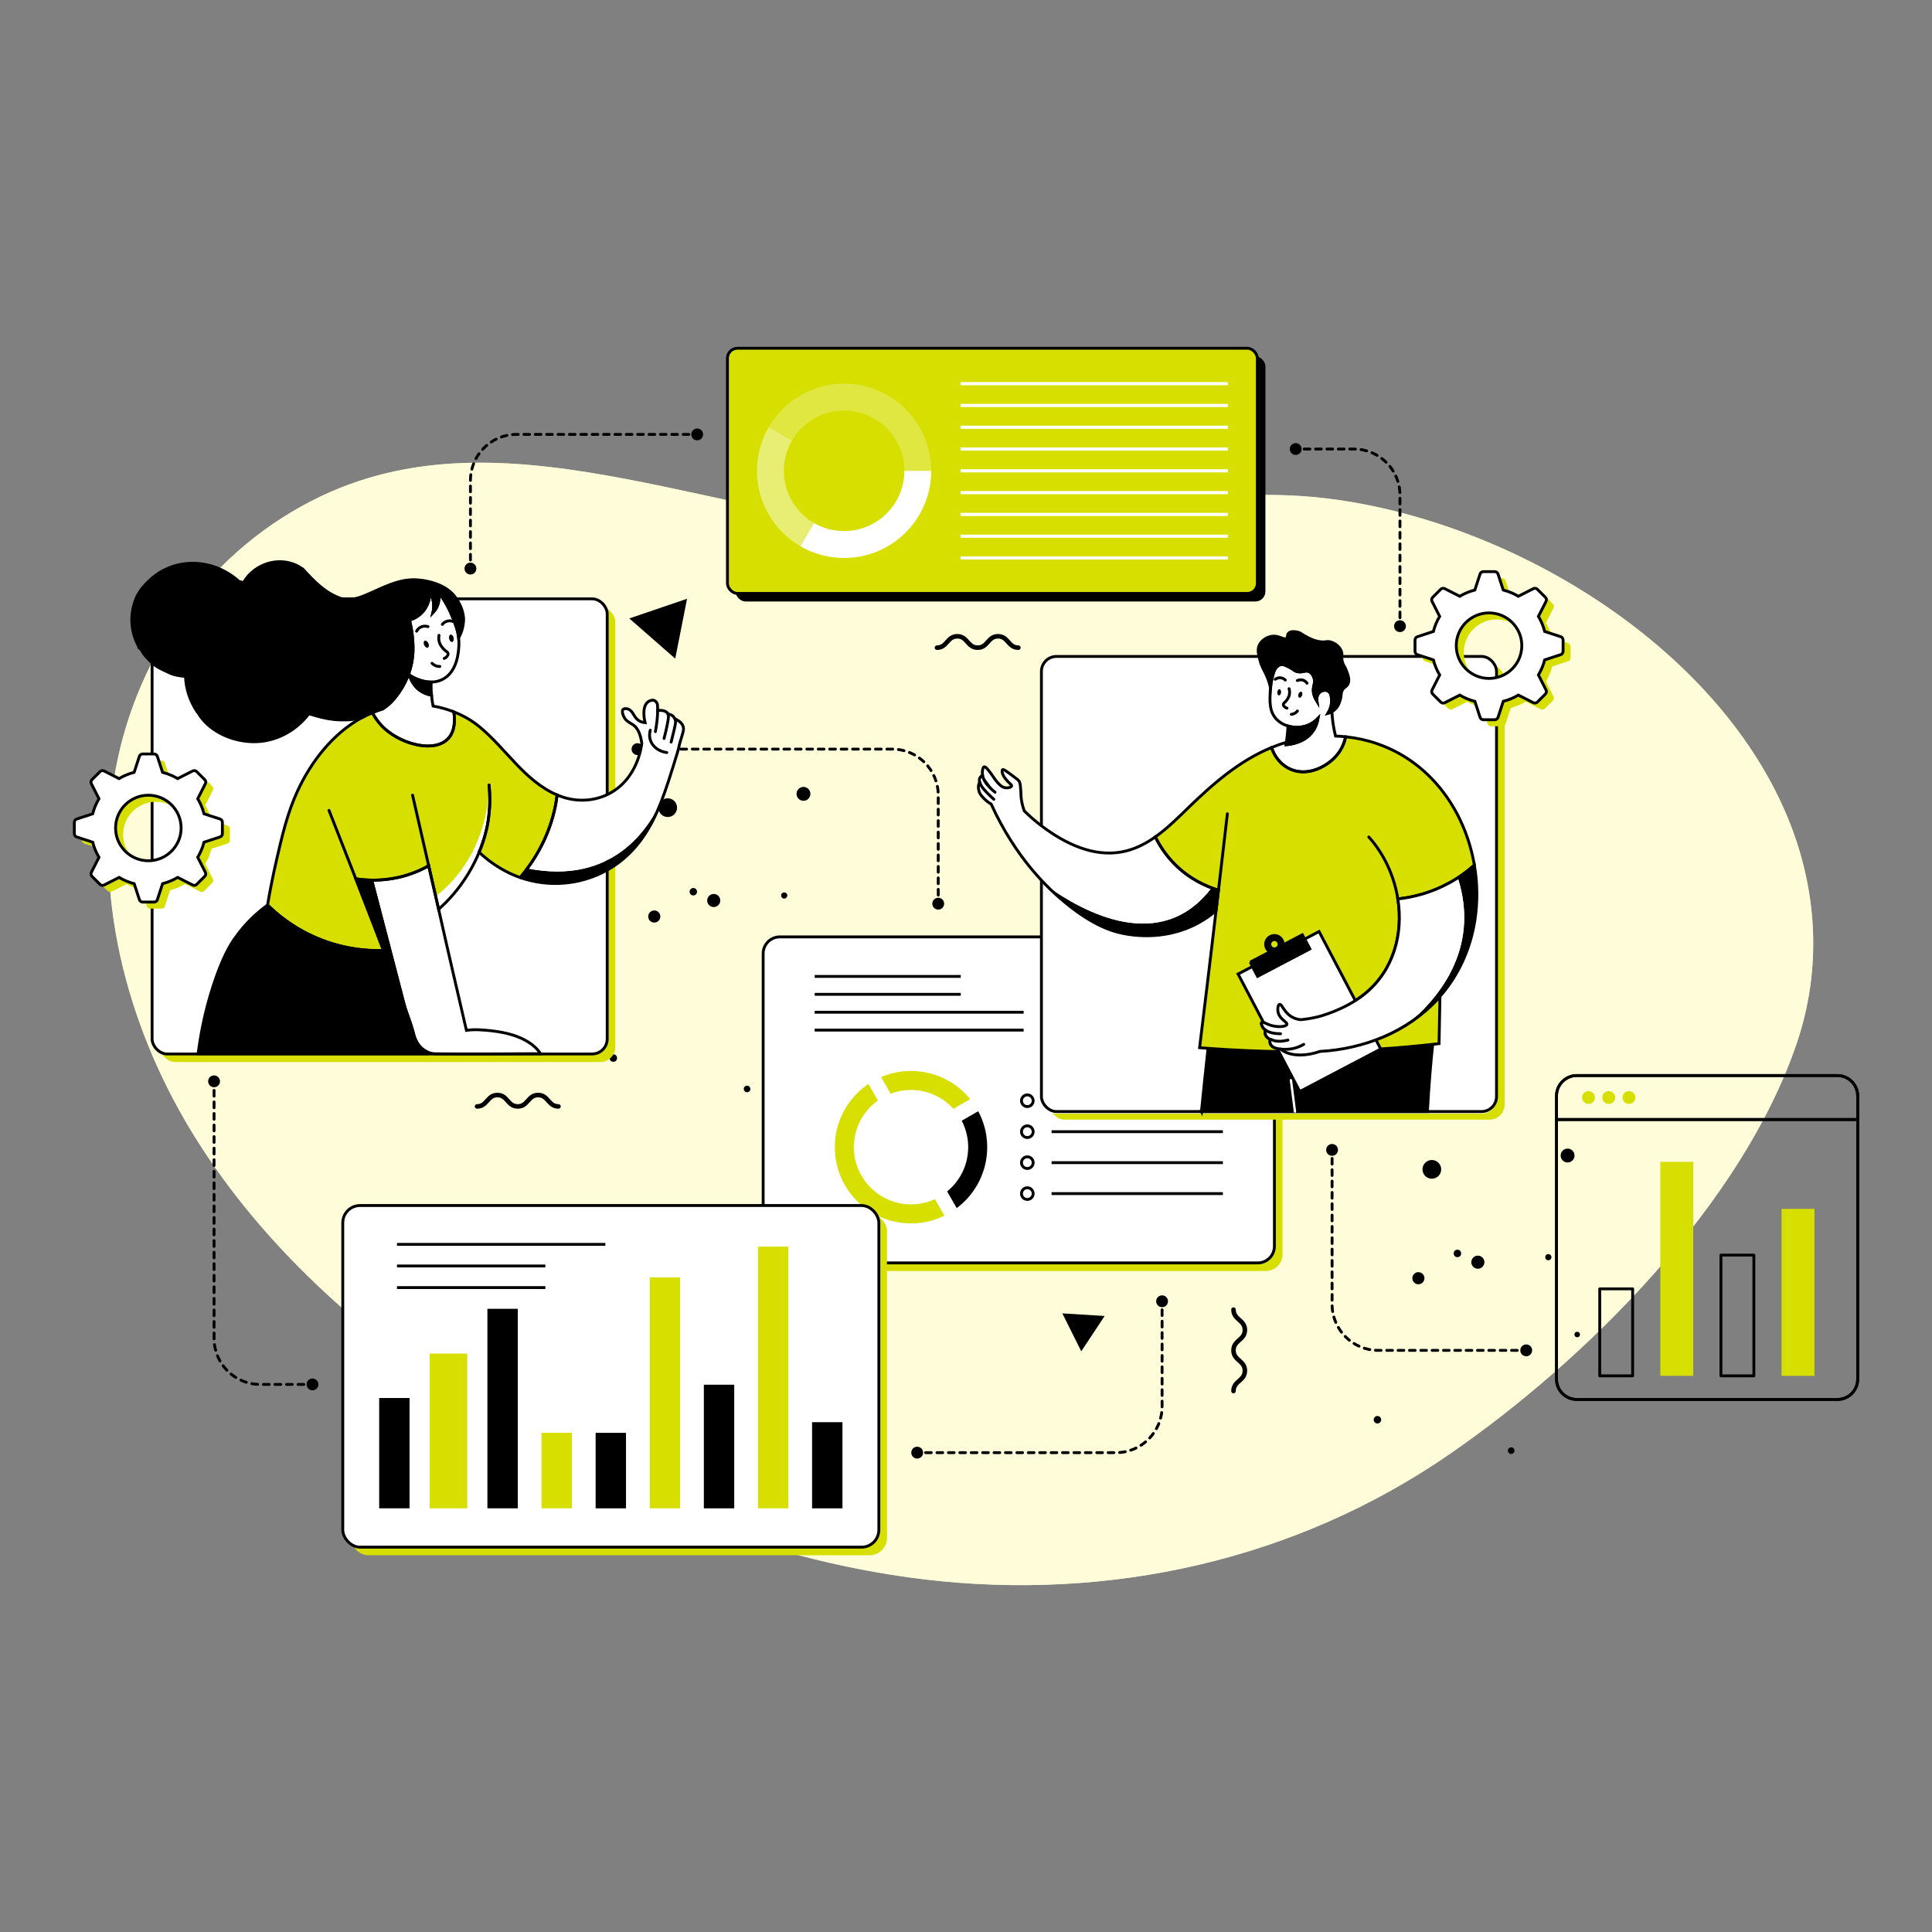 <?xml version="1.0" encoding="UTF-8"?>
<svg id="Layer_1" data-name="Layer 1" xmlns="http://www.w3.org/2000/svg" viewBox="0 0 1080 1080">
  <rect x="0" y="0" width="1080" height="1080" fill="#808080" stroke="none"/>
  <defs>
    <style>
      .cls-1 {
        opacity: .45;
      }

      .cls-1, .cls-2, .cls-3 {
        fill: #fff;
      }

      .cls-4 {
        stroke-width: 1.76px;
      }

      .cls-4, .cls-5 {
        stroke: #fff;
      }

      .cls-4, .cls-5, .cls-6, .cls-7, .cls-8, .cls-9, .cls-10, .cls-11, .cls-12, .cls-13, .cls-14, .cls-15 {
        fill: none;
      }

      .cls-4, .cls-5, .cls-6, .cls-9 {
        stroke-miterlimit: 10;
      }

      .cls-5 {
        stroke-width: 1.34px;
      }

      .cls-5, .cls-6, .cls-7, .cls-8, .cls-10, .cls-11, .cls-12, .cls-14, .cls-15 {
        stroke-linecap: round;
      }

      .cls-16, .cls-17 {
        fill: #fffdd9;
      }

      .cls-18 {
        fill: #d6df00;
      }

      .cls-6, .cls-7, .cls-8, .cls-9, .cls-10, .cls-11, .cls-12, .cls-14, .cls-15 {
        stroke: #000;
        stroke-width: 1.6px;
      }

      .cls-7 {
        stroke-dasharray: 0 0 3.18 3.18;
      }

      .cls-7, .cls-8, .cls-10, .cls-11, .cls-12, .cls-14, .cls-15 {
        stroke-linejoin: round;
      }

      .cls-17 {
        isolation: isolate;
        opacity: .7;
      }

      .cls-8 {
        stroke-dasharray: 0 0 3.23 3.23;
      }

      .cls-10 {
        stroke-dasharray: 0 0 3.19 3.19;
      }

      .cls-11 {
        stroke-dasharray: 0 0 3.18 3.18;
      }

      .cls-3 {
        opacity: .25;
      }

      .cls-14 {
        stroke-dasharray: 0 0 3.17 3.17;
      }

      .cls-15 {
        stroke-dasharray: 0 0 3.2 3.2;
      }
    </style>
  </defs>
  <polygon points="897.21 459.83 871.58 458.26 883.04 481.24 897.21 459.83"/>
  <path d="m972.49,544.75c-.7,0-1.27-.57-1.27-1.27,0-3.41,1.92-5.13,3.6-6.64,1.54-1.38,2.76-2.46,2.76-4.74s-1.22-3.36-2.76-4.74c-1.69-1.51-3.6-3.22-3.6-6.64s1.92-5.13,3.6-6.64c1.54-1.38,2.76-2.46,2.76-4.74s-1.22-3.36-2.76-4.74c-1.69-1.51-3.6-3.22-3.6-6.64,0-.7.57-1.27,1.27-1.27s1.27.57,1.27,1.27c0,2.27,1.22,3.36,2.76,4.74,1.69,1.51,3.61,3.22,3.61,6.64s-1.92,5.13-3.61,6.64c-1.54,1.38-2.76,2.46-2.76,4.74s1.22,3.36,2.76,4.74c1.69,1.51,3.61,3.22,3.61,6.64s-1.92,5.13-3.61,6.64c-1.54,1.38-2.76,2.46-2.76,4.74,0,.7-.57,1.27-1.27,1.27Z"/>
  <g>
    <line class="cls-12" x1="858.01" y1="416.19" x2="859.61" y2="416.19"/>
    <path class="cls-15" d="m862.81,416.19h55.84c14.22,0,25.76,11.53,25.76,25.76v139.17"/>
    <line class="cls-12" x1="944.4" y1="582.72" x2="944.4" y2="584.31"/>
    <path d="m858.01,419.5c-1.83,0-3.31-1.48-3.31-3.31s1.48-3.31,3.31-3.31,3.31,1.48,3.31,3.31-1.48,3.31-3.31,3.31Z"/>
    <path d="m941.1,584.31c0,1.83,1.48,3.31,3.31,3.31s3.31-1.48,3.31-3.31-1.48-3.31-3.31-3.31-3.31,1.48-3.31,3.31Z"/>
  </g>
  <g id="freepik--background-simple--inject-22">
    <path class="cls-16" d="m998.42,454.86c-40.26-94.55-153.78-163.58-256.57-176.22-76.6-9.36-153.25,17.55-230.43,15.94-54.39-1.2-107.32-16.54-160.8-26.69-57.98-11-116.09-16.7-171.14,9.49-60.94,28.98-102.63,86.91-114.85,152.78-12.78,68.93,5.63,141.37,41.85,201.39,36.22,60.01,89.25,108.45,147.26,147.93,78.48,53.38,168.32,91.99,262.6,103.37,103.59,12.42,207.89-10.49,294.23-70.15,76.52-52.89,163.1-139.43,193.71-229.19,14.55-42.66,11.67-87.46-5.85-128.66Z"/>
    <path class="cls-17" d="m998.42,454.86c-40.26-94.55-153.78-163.58-256.57-176.22-76.6-9.36-153.25,17.55-230.43,15.94-54.39-1.2-107.32-16.54-160.8-26.69-57.98-11-116.09-16.7-171.14,9.49-60.94,28.98-102.63,86.91-114.85,152.78-12.78,68.93,5.63,141.37,41.85,201.39,36.22,60.01,89.25,108.45,147.26,147.93,78.48,53.38,168.32,91.99,262.6,103.37,103.59,12.42,207.89-10.49,294.23-70.15,76.52-52.89,163.1-139.43,193.71-229.19,14.55-42.66,11.67-87.46-5.85-128.66Z"/>
  </g>
  <g>
    <circle cx="373.26" cy="451.49" r="5.23"/>
    <path d="m453.02,443.77c0,2.14-1.74,3.88-3.88,3.88s-3.88-1.74-3.88-3.88,1.74-3.88,3.88-3.88,3.88,1.74,3.88,3.88Z"/>
    <path d="m402.64,503.38c0,2.02-1.64,3.66-3.66,3.66s-3.66-1.64-3.66-3.66,1.64-3.66,3.66-3.66,3.66,1.64,3.66,3.66Z"/>
    <path d="m389.65,498.48c0,1.15-.93,2.08-2.08,2.08s-2.08-.93-2.08-2.08.93-2.08,2.08-2.08,2.08.93,2.08,2.08Z"/>
    <path d="m369.13,512.34c0,1.87-1.52,3.39-3.39,3.39s-3.39-1.52-3.39-3.39,1.52-3.39,3.39-3.39,3.39,1.52,3.39,3.39Z"/>
    <circle cx="342.85" cy="591.45" r="2.09"/>
    <path d="m419.47,608.73c0,1.02-.83,1.85-1.85,1.85s-1.85-.83-1.85-1.85.83-1.85,1.85-1.85,1.85.83,1.85,1.85Z"/>
    <path d="m456.07,543.82c0,.86-.7,1.56-1.56,1.56s-1.56-.7-1.56-1.56.7-1.56,1.56-1.56,1.56.7,1.56,1.56Z"/>
    <path d="m440.11,500.58c0,.96-.77,1.73-1.73,1.73s-1.73-.77-1.73-1.73.77-1.73,1.73-1.73,1.73.77,1.73,1.73Z"/>
  </g>
  <g>
    <path d="m805.64,653.68c0,2.89-2.34,5.23-5.23,5.23s-5.23-2.34-5.23-5.23,2.34-5.23,5.23-5.23,5.23,2.34,5.23,5.23Z"/>
    <path d="m880.17,645.95c0,2.14-1.74,3.88-3.88,3.88s-3.88-1.74-3.88-3.88,1.74-3.88,3.88-3.88,3.88,1.74,3.88,3.88Z"/>
    <path d="m829.79,705.57c0,2.02-1.64,3.66-3.66,3.66s-3.66-1.64-3.66-3.66,1.64-3.66,3.66-3.66,3.66,1.64,3.66,3.66Z"/>
    <circle cx="814.71" cy="700.67" r="2.08"/>
    <path d="m796.28,714.53c0,1.87-1.52,3.39-3.39,3.39s-3.39-1.52-3.39-3.39,1.52-3.39,3.39-3.39,3.39,1.52,3.39,3.39Z"/>
    <path d="m772.09,793.64c0,1.15-.94,2.09-2.09,2.09s-2.09-.94-2.09-2.09.94-2.09,2.09-2.09,2.09.94,2.09,2.09Z"/>
    <path d="m846.62,810.91c0,1.02-.83,1.85-1.85,1.85s-1.85-.83-1.85-1.85.83-1.85,1.85-1.85,1.85.83,1.85,1.85Z"/>
    <path d="m883.22,746.01c0,.86-.7,1.56-1.56,1.56s-1.56-.7-1.56-1.56.7-1.56,1.56-1.56,1.56.7,1.56,1.56Z"/>
    <path d="m867.26,702.77c0,.96-.77,1.73-1.73,1.73s-1.73-.77-1.73-1.73.77-1.73,1.73-1.73,1.73.77,1.73,1.73Z"/>
  </g>
  <polygon points="384.07 334.71 351.79 345.71 377.46 368.17 384.07 334.71"/>
  <polygon points="617.51 735.64 593.86 734.19 604.43 755.39 617.51 735.64"/>
  <path d="m570.55,362.05c0,.7-.57,1.27-1.27,1.27-3.41,0-5.13-1.91-6.64-3.6-1.38-1.54-2.46-2.76-4.74-2.76s-3.36,1.22-4.74,2.76c-1.51,1.69-3.22,3.6-6.64,3.6s-5.13-1.91-6.64-3.6c-1.38-1.54-2.46-2.76-4.74-2.76s-3.36,1.22-4.74,2.76c-1.51,1.69-3.22,3.6-6.64,3.6-.7,0-1.27-.57-1.27-1.27s.57-1.27,1.27-1.27c2.27,0,3.36-1.22,4.74-2.76,1.51-1.69,3.22-3.61,6.64-3.61s5.13,1.92,6.64,3.61c1.38,1.54,2.46,2.76,4.74,2.76s3.36-1.22,4.74-2.76c1.51-1.69,3.22-3.61,6.64-3.61s5.13,1.92,6.64,3.61c1.38,1.54,2.46,2.76,4.74,2.76.7,0,1.27.57,1.27,1.27Z"/>
  <path d="m313.46,618.5c0,.7-.57,1.27-1.27,1.27-3.41,0-5.13-1.92-6.64-3.6-1.38-1.54-2.46-2.76-4.74-2.76s-3.36,1.22-4.74,2.76c-1.51,1.69-3.22,3.6-6.64,3.6s-5.13-1.92-6.64-3.6c-1.38-1.54-2.46-2.76-4.74-2.76s-3.36,1.22-4.74,2.76c-1.51,1.69-3.22,3.6-6.64,3.6-.7,0-1.27-.57-1.27-1.27s.57-1.27,1.27-1.27c2.27,0,3.36-1.22,4.74-2.76,1.51-1.69,3.22-3.61,6.64-3.61s5.13,1.92,6.64,3.61c1.38,1.54,2.46,2.76,4.74,2.76s3.36-1.22,4.74-2.76c1.51-1.69,3.22-3.61,6.64-3.61s5.13,1.92,6.64,3.61c1.38,1.54,2.46,2.76,4.74,2.76.7,0,1.27.57,1.27,1.27Z"/>
  <path d="m689.53,778.88c-.7,0-1.27-.57-1.27-1.27,0-3.41,1.91-5.13,3.6-6.64,1.54-1.38,2.76-2.46,2.76-4.74s-1.22-3.36-2.76-4.74c-1.69-1.51-3.6-3.22-3.6-6.64s1.91-5.13,3.6-6.64c1.54-1.38,2.76-2.46,2.76-4.74s-1.22-3.36-2.76-4.74c-1.69-1.51-3.6-3.22-3.6-6.64,0-.7.57-1.27,1.27-1.27s1.27.57,1.27,1.27c0,2.27,1.22,3.36,2.76,4.74,1.69,1.51,3.61,3.22,3.61,6.64s-1.92,5.13-3.61,6.64c-1.54,1.38-2.76,2.46-2.76,4.74s1.22,3.36,2.76,4.74c1.69,1.51,3.61,3.22,3.61,6.64s-1.92,5.13-3.61,6.64c-1.54,1.38-2.76,2.46-2.76,4.74,0,.7-.57,1.27-1.27,1.27Z"/>
  <g>
    <rect class="cls-18" x="431.12" y="528.24" width="285.8" height="182.26" rx="9.32" ry="9.32"/>
    <rect class="cls-2" x="426.61" y="523.72" width="285.8" height="182.26" rx="9.32" ry="9.32"/>
    <rect class="cls-9" x="426.61" y="523.72" width="285.8" height="182.26" rx="9.32" ry="9.32"/>
    <g>
      <line class="cls-9" x1="455.41" y1="545.82" x2="537.08" y2="545.82"/>
      <line class="cls-9" x1="455.41" y1="555.83" x2="537.08" y2="555.83"/>
      <line class="cls-9" x1="455.41" y1="565.84" x2="572.22" y2="565.84"/>
      <line class="cls-9" x1="455.41" y1="575.84" x2="572.22" y2="575.84"/>
    </g>
    <g>
      <path class="cls-18" d="m527.95,679.57c-4.48,2.21-9.43,3.63-14.63,4.12-1.34.13-2.7.19-4.06.19s-2.72-.06-4.04-.19c-5.61-.53-10.87-2.12-15.63-4.63-2.42-1.23-4.69-2.72-6.8-4.42-3.84-3.02-7.14-6.71-9.71-10.9-1.44-2.27-2.65-4.72-3.61-7.26-1.66-4.29-2.61-8.94-2.76-13.79-.04-.47-.04-.93-.04-1.42,0-2.27.17-4.48.51-6.67.72-4.57,2.17-8.9,4.23-12.85,1.23-2.42,2.7-4.72,4.4-6.82,2.72-3.48,5.97-6.52,9.64-8.98l5.33,9.26c-2.08,1.44-3.97,3.16-5.65,5.1-1.78,2.04-3.29,4.29-4.5,6.75-1.19,2.36-2.08,4.88-2.63,7.54-.49,2.15-.72,4.38-.72,6.67,0,.49,0,.96.04,1.42.13,2.93.64,5.74,1.51,8.39.83,2.61,2.02,5.08,3.48,7.35,1.61,2.57,3.61,4.88,5.88,6.86,2.02,1.78,4.27,3.31,6.71,4.54,3.16,1.61,6.65,2.7,10.32,3.17,1.32.17,2.68.26,4.04.26s2.72-.09,4.06-.26c3.29-.43,6.41-1.34,9.3-2.68l5.33,9.24Z"/>
      <path d="m551.86,641.27c0,.49,0,.96-.04,1.42-.15,5.08-1.19,9.92-3.02,14.38v.02c-.98,2.53-2.23,4.95-3.7,7.2-2.74,4.27-6.22,8.01-10.28,11.05l-5.37-9.32c2.49-2,4.65-4.38,6.41-7.05,1.51-2.23,2.72-4.67,3.61-7.26,1-2.83,1.59-5.86,1.72-9.01.04-.47.04-.93.04-1.42,0-2.29-.23-4.52-.72-6.67-.59-2.87-1.59-5.59-2.91-8.11l9.22-5.33c2.21,4.12,3.76,8.64,4.52,13.44.34,2.19.51,4.4.51,6.67Z"/>
      <path class="cls-18" d="m542.33,614.41l-9.37,5.42c-1.81-2-3.89-3.78-6.14-5.25-2.25-1.51-4.69-2.7-7.29-3.57-2-.7-4.08-1.19-6.22-1.47-1.34-.17-2.68-.26-4.06-.26s-2.72.09-4.04.26c-2.55.32-4.99.93-7.31,1.85l-5.37-9.3c3.95-1.7,8.22-2.8,12.68-3.23,1.32-.13,2.68-.19,4.04-.19s2.72.06,4.06.19c4.08.38,7.96,1.34,11.62,2.8,2.55.98,4.95,2.23,7.22,3.68,3.87,2.46,7.29,5.52,10.17,9.07Z"/>
    </g>
    <g>
      <path class="cls-9" d="m577.55,615.32c0,1.81-1.47,3.27-3.27,3.27s-3.27-1.47-3.27-3.27,1.47-3.27,3.27-3.27,3.27,1.47,3.27,3.27Z"/>
      <line class="cls-9" x1="587.83" y1="615.32" x2="683.6" y2="615.32"/>
      <path class="cls-9" d="m577.55,632.62c0,1.81-1.47,3.27-3.27,3.27s-3.27-1.47-3.27-3.27,1.47-3.27,3.27-3.27,3.27,1.47,3.27,3.27Z"/>
      <line class="cls-9" x1="587.83" y1="632.62" x2="683.6" y2="632.62"/>
      <path class="cls-9" d="m577.55,649.93c0,1.81-1.47,3.27-3.27,3.27s-3.27-1.47-3.27-3.27,1.47-3.27,3.27-3.27,3.27,1.47,3.27,3.27Z"/>
      <line class="cls-9" x1="587.83" y1="649.93" x2="683.6" y2="649.93"/>
      <path class="cls-9" d="m577.55,667.23c0,1.81-1.47,3.27-3.27,3.27s-3.27-1.47-3.27-3.27,1.47-3.27,3.27-3.27,3.27,1.47,3.27,3.27Z"/>
      <line class="cls-9" x1="587.83" y1="667.23" x2="683.6" y2="667.23"/>
    </g>
  </g>
  <g>
    <rect x="411.16" y="199.18" width="296.21" height="137.06" rx="5.62" ry="5.62"/>
    <rect class="cls-18" x="406.65" y="194.67" width="296.21" height="137.06" rx="5.62" ry="5.62"/>
    <rect class="cls-9" x="406.65" y="194.67" width="296.21" height="137.06" rx="5.62" ry="5.62"/>
    <g>
      <g>
        <path class="cls-3" d="m429.66,238.83l13.02,7.52c2.95-5.11,7.22-9.37,12.33-12.33,4.96-2.88,10.71-4.52,16.84-4.52s11.89,1.64,16.84,4.52c5.11,2.95,9.37,7.22,12.33,12.33,2.88,4.96,4.52,10.71,4.52,16.84h15.02c0-8.88-2.37-17.2-6.52-24.36-4.28-7.4-10.44-13.56-17.84-17.84-7.16-4.15-15.48-6.52-24.36-6.52s-17.19,2.37-24.36,6.52c-7.4,4.28-13.56,10.44-17.83,17.84Z"/>
        <path class="cls-1" d="m423.13,263.2c0,8.88,2.38,17.2,6.53,24.36,4.27,7.4,10.43,13.56,17.83,17.84l7.52-13.03c-5.11-2.95-9.37-7.22-12.33-12.33-2.88-4.96-4.52-10.71-4.52-16.84s1.64-11.89,4.52-16.84l-13.02-7.52c-4.15,7.16-6.53,15.48-6.53,24.36Z"/>
        <path class="cls-2" d="m447.49,305.4c7.17,4.15,15.49,6.52,24.36,6.52s17.2-2.37,24.36-6.52c7.4-4.28,13.56-10.44,17.84-17.84,4.15-7.16,6.52-15.48,6.52-24.36h-15.02c0,6.13-1.64,11.89-4.52,16.84-2.95,5.11-7.22,9.37-12.33,12.33-4.96,2.88-10.71,4.52-16.84,4.52s-11.89-1.64-16.84-4.52l-7.52,13.03Z"/>
      </g>
      <g>
        <line class="cls-4" x1="536.94" y1="214.48" x2="686.38" y2="214.48"/>
        <line class="cls-4" x1="536.94" y1="226.66" x2="686.38" y2="226.66"/>
        <line class="cls-4" x1="536.94" y1="238.84" x2="686.38" y2="238.84"/>
        <line class="cls-4" x1="536.94" y1="251.02" x2="686.38" y2="251.02"/>
        <line class="cls-4" x1="536.94" y1="263.2" x2="686.38" y2="263.2"/>
        <line class="cls-4" x1="536.94" y1="275.38" x2="686.38" y2="275.38"/>
        <line class="cls-4" x1="536.94" y1="287.56" x2="686.38" y2="287.56"/>
        <line class="cls-4" x1="536.94" y1="299.74" x2="686.38" y2="299.74"/>
        <line class="cls-4" x1="536.94" y1="311.92" x2="686.38" y2="311.92"/>
      </g>
    </g>
  </g>
  <g>
    <line class="cls-12" x1="524.48" y1="505.16" x2="524.48" y2="503.56"/>
    <path class="cls-15" d="m524.48,500.36v-55.84c0-14.22-11.53-25.76-25.76-25.76h-139.17"/>
    <line class="cls-12" x1="357.96" y1="418.76" x2="356.36" y2="418.76"/>
    <circle cx="524.48" cy="505.16" r="3.31"/>
    <path d="m356.36,415.46c-1.83,0-3.31,1.48-3.31,3.31s1.48,3.31,3.31,3.31,3.31-1.48,3.31-3.31-1.48-3.31-3.31-3.31Z"/>
  </g>
  <g>
    <line class="cls-12" x1="174.68" y1="773.9" x2="173.09" y2="773.9"/>
    <path class="cls-8" d="m169.85,773.9h-24.43c-14.22,0-25.76-11.53-25.76-25.76v-140.45"/>
    <line class="cls-12" x1="119.66" y1="606.07" x2="119.66" y2="604.47"/>
    <path d="m174.68,770.59c1.83,0,3.31,1.48,3.31,3.31s-1.48,3.31-3.31,3.31-3.31-1.48-3.31-3.31,1.48-3.31,3.31-3.31Z"/>
    <path d="m122.97,604.47c0-1.83-1.48-3.31-3.31-3.31s-3.31,1.48-3.31,3.31,1.48,3.31,3.31,3.31,3.31-1.48,3.31-3.31Z"/>
  </g>
  <rect class="cls-18" x="89.54" y="339.27" width="254.41" height="254.41" rx="8.39" ry="8.39"/>
  <rect class="cls-2" x="85.02" y="334.76" width="254.41" height="254.41" rx="8.39" ry="8.39"/>
  <rect class="cls-6" x="85.02" y="334.76" width="254.41" height="254.41" rx="8.39" ry="8.39"/>
  <g>
    <path d="m198.92,491.29c-4.63-11.86-9.65-24.68-15.01-38.29l15.01,38.29Z"/>
    <line class="cls-13" x1="230.62" y1="444.49" x2="239.64" y2="483.98"/>
    <path d="m198.92,491.29c5.86,15.01,11.08,28.49,15.53,40.13,8.58,22.42,14.29,37.99,16.17,44.42l-21.86-83.82c-3.54,0-6.85-.29-9.83-.72Z"/>
    <path class="cls-2" d="m208.76,492.01l21.86,83.82c.18.6.32,1.12.43,1.56.34,1.36,1.46,6.48,5.74,9.47.49.34.99.64,1.5.89h0c1.52.83,3.43,1.31,5.09,1.31,19.51.24,39.25,0,58.83-.05-3.64-5.42-9.58-8.51-15.53-10.42-3.81-1.19-7.85-1.9-11.89-2.38-4.76-.48-9.28-.95-14.04-.24-5.23-22.6-10.47-44.96-15.49-67.46l-.05-.21h0s-5.56-24.33-5.56-24.33c-3.53,1.98-7.77,3.92-12.69,5.39-6.46,1.94-12.62,2.64-18.2,2.64Z"/>
    <path d="m110.74,589.01h127.9c-.12-.42-.23-.84-.35-1.26-.51-.25-1.02-.55-1.5-.89-4.28-2.99-5.4-8.11-5.74-9.47-.01-.05-.03-.11-.04-.17-.01-.06-.03-.12-.05-.18-.06-.24-.13-.5-.21-.78-.04-.14-.08-.29-.13-.44,0-.01,0-.03,0-.04l-.04-.14s-.02-.08-.04-.13c-.09-.3-.19-.62-.29-.96,0-.01,0-.03-.01-.04-.07-.24-.15-.48-.23-.74,0,0,0-.02,0-.03-.08-.24-.15-.48-.24-.73-.02-.06-.04-.13-.06-.2-.07-.22-.15-.45-.22-.68-.05-.15-.1-.29-.15-.44-.08-.24-.16-.49-.25-.74-.06-.17-.12-.34-.18-.52-.05-.15-.1-.29-.15-.44-1.91-5.58-4.83-13.61-8.64-23.73-.11-.3-.22-.59-.34-.89-1.39-3.7-2.9-7.67-4.52-11.9-.13-.34-.26-.69-.39-1.03-.13-.35-.27-.7-.4-1.05-10.5.25-24.65-1.16-39.55-7.97-11.35-5.18-19.69-11.92-25.35-17.47-4.99,3.63-12.18,9.71-18.56,18.97-2.09,3.04-6.58,10.03-11.78,26.03-4.93,15.15-7.13,28.02-8.47,37.93,0,.04,0,.07-.01.11Z"/>
    <path d="m363.51,408.19c-.31,1.11-.73,3.32.11,5.74,1.26,3.6,4.81,6.19,9.12,6.75l-9.23-12.49Z"/>
    <path d="m377.3,401.9c.6,1.28.36,2.63-.51,6.34-.58,2.47-1.14,4.68-1.63,6.59l2.15-12.93Z"/>
    <path d="m373.44,399.18c.39.89.29,2.21-.37,5.58-.41,2.1-1,4.84-1.86,8.05l2.22-13.62Z"/>
    <path d="m290.79,490.55c16.02,5.59,33.77,4.16,48.87-4.32,8.4-4.71,15.38-11.57,20.67-19.6,4.09-6.2,7.12-12.51,10.26-21.03-7.89,18.31-28.49,49.2-75.8,39.84-1.32,1.8-2.66,3.5-4,5.1Z"/>
    <path class="cls-2" d="m294.79,485.45c47.3,9.36,67.91-21.53,75.8-39.84,0,0,0,0,0,0,1.36-3.7,2.75-7.81,4.25-12.51,0-.02,0-.04,0-.04,1.15-3.6,2.36-7.55,3.69-11.91,1.36-4.47.61-2.95,1.92-7.33,1.27-4.28,2.05-5.93,1.35-7.88-.88-2.46-3.72-3.7-4-3.83-.17-.08-.34-.14-.5-.2-.02-.04-.04-.09-.06-.13-.14-.27-1.05-1.99-3.04-2.47-.17-.05-.43-.1-.76-.12h0c-.07-.16-.15-.3-.25-.44-1.3-1.82-4.32-1.7-5.56-1.57,0-.9-.02-1.8-.08-2.71,0-1.54-1.23-3.08-2.77-3.08-5.85.62-5.23,8.31-4.2,12.59-2.81-.2-4.79-1.72-6.14-4.09-1.09-1.91-2.43-3.86-4.93-3.75-2.94.13-1.13,4.18-.25,5.5,1.47,2.2,4.12,2.75,5.89,4.62,2.17,2.3,3.12,5.95,3.56,8.99,0,0,.03.13.04.24h0c-1.4,10.3-6.33,20.26-15.01,26.24-9.04,6.22-20.69,7.17-30.84,3.27-.49-.19-.98-.39-1.46-.59-.36,2.91-.89,5.93-1.63,9.04-3.06,12.88-8.79,23.54-15.02,32.02Z"/>
    <path d="m367.63,397.16c0,3.94-.55,7.76-1.25,11.81l1.25-11.81Z"/>
    <path class="cls-2" d="m243.55,501.08l1.65,7.22c5.48-4.9,11.42-11.42,16.55-19.87,2.58-4.25,4.56-8.34,6.09-12.02,3.19-7.72,4.35-13.63,4.67-15.38,1.68-9.09,1.43-16.87.86-22.24,0,0,1.34,38.01-29.82,62.29Z"/>
    <path class="cls-18" d="m149.56,505.97c5.66,5.55,14,12.29,25.35,17.47,14.9,6.8,29.04,8.22,39.55,7.97-4.45-11.64-9.67-25.12-15.53-40.13,7.68,1.12,17.46,1.25,28.03-1.92,4.92-1.47,9.15-3.41,12.69-5.39l3.91,17.1c31.16-24.27,29.82-62.29,29.82-62.29.57,5.37.83,13.14-.86,22.24-.33,1.75-1.48,7.66-4.67,15.38,4.38,4.14,9.31,7.69,14.63,10.51,2.7,1.43,5.48,2.64,8.32,3.63,7.68-9.16,15.32-21.5,19.02-37.12.74-3.11,1.27-6.13,1.63-9.04-18.22-7.74-28.65-26.06-43.53-38.22-4.26-3.48-9.09-6.23-14.23-8.25.67,4.39.73,10.52-2.94,14.68-7.36,8.36-25.25,3.75-35.15-4.8-3.1-2.68-5.36-5.7-7-8.61-.16-.28-.31-.55-.46-.83-2.12.88-4.18,1.89-6.18,2.99-15.82,8.75-27.92,24.1-35.71,41-5.67,12.28-8.69,25.49-11.71,38.61-2.23,9.68-3.83,18.19-4.98,25Z"/>
    <path d="m78.12,362.43c.31.31.62.61.93.92,1.54,3.08,4,5.23,6.46,7.7.62.62,1.54.93,2.16,1.54,2.46,1.54,4.93,2.46,7.39,3.69,2.77,1.23,5.54,1.54,8.62,1.85.31,7.08,2.46,13.55,6.47,19.7.61.62.92,1.23,1.54,2.16,5.96,8.94,18.59,14.98,31.36,14.63,11.58-.31,22.44-6.22,29.63-15.67,2.66.88,4.97,1.51,6.89,1.98,5.27,1.28,9.41,1.65,13.89,1.51,2.66-.09,5.55-.39,8.52-1.07,2-1.11,4.06-2.11,6.18-2.99,1.9-.79,3.84-1.49,5.83-2.09h0c1.38-.92,2.73-1.96,4.03-3.15,0,0,12.23-11.13,12.86-29,.12-3.35-.21-7.13-.21-7.13-.37-4.32-1.12-7.88-1.76-10.38,1.33-.39,5.13-1.67,8.05-5.45,3.4-4.41,3.28-9.18,3.21-10.44.79,1.33,2.03,3.81,2.24,7.13.12,1.88-.13,3.47-.41,4.64.77-.8,2.66-2.97,3.21-6.37.4-2.5-.11-4.52-.45-5.57,2.33,3,5.53,7.69,8.08,14.01,1.55,3.82,3.05,7.56,3.55,11.91,1.86-3.23,2.78-6.95,2.78-10.67-.31-4.62-2.16-8.62-4.93-12.31-4.12-5.5-11.63-8.15-18.2-9.08-.77-.11-1.54-.19-2.31-.25-2.25-.17-4.52-.12-6.75.2-4.13.6-8.09,2.02-11.92,3.63-1,.42-1.98.85-2.97,1.29-3.48,1.56-6.93,3.19-10.51,4.5-3.69,1.23-7.7,1.85-11.39.62-8.62-3.08-14.78-9.54-20.94-16.32-.92-.62-2.16-1.23-3.08-1.85-.62-.31-1.54-.61-2.16-.92-10.77-4-23.4,1.23-28.5,11.53-.03-.04-.12-.12-.23-.24,0,0-.01-.01-.02-.02-4.45-4.46-9.99-7.94-15.98-9.9-10.07-3.22-20.84-2.3-30.38,3.55-4,2.77-7.08,5.54-10.16,9.54-.92,1.54-1.85,2.77-2.46,4.31-4,9.24-3.39,19.4,1.85,28.33Z"/>
    <path d="m135.51,326.86c.04-.1.06-.22.05-.35.1-.17.22-.22-.05.35-.07-.07-.02-.24.05-.35-.04-.55-.51-1.25-1-1.33-.74-.13.2.91.7,1.43l.25.26Z"/>
    <path class="cls-2" d="m208.14,398.37c.15.27.3.55.46.83,1.64,2.91,3.9,5.93,7,8.61,9.89,8.55,27.79,13.17,35.15,4.8,3.66-4.17,3.61-10.29,2.94-14.68-3.74-1.47-7.64-2.56-11.6-3.25h0c-.38-1.92-.68-3.95-.87-6.09-1.49-.24-3.1-.71-4.73-1.58-5.78-3.08-7.36-8.69-7.6-9.61.5.34,5.92,3.92,12.15,3.88,1.97-.01,4.03-.39,6.04-1.35,8.72-4.16,9.28-15.85,9.44-19.18.07-1.5.01-2.92-.14-4.28-.49-4.35-2-8.09-3.55-11.91-2.55-6.33-5.75-11.02-8.08-14.01.35,1.05.85,3.08.45,5.57-.55,3.4-2.44,5.57-3.21,6.37.28-1.17.53-2.76.41-4.64-.21-3.32-1.45-5.8-2.24-7.13.07,1.26.19,6.04-3.21,10.44-2.92,3.79-6.72,5.07-8.05,5.45.64,2.5,1.39,6.06,1.76,10.38,0,0,.32,3.78.21,7.13-.62,17.87-12.86,29-12.86,29-1.3,1.18-2.65,2.23-4.03,3.15h0c-1.99.6-3.93,1.3-5.83,2.09Z"/>
    <path d="m228.87,377.4c.25.92,1.82,6.53,7.6,9.61,1.63.87,3.24,1.34,4.73,1.58-.07-.8-.13-1.61-.16-2.43-.08-1.7-.08-3.32-.02-4.87-6.23.04-11.65-3.54-12.15-3.88Z"/>
    <path class="cls-6" d="m273.37,438.8c.57,5.37.83,13.14-.86,22.24-.33,1.75-1.48,7.67-4.68,15.38"/>
    <path class="cls-6" d="m273.37,438.8c.57,5.37.83,13.14-.86,22.24-.33,1.75-1.48,7.67-4.68,15.38"/>
    <path class="cls-6" d="m198.92,491.29c-4.63-11.86-9.65-24.68-15.01-38.29"/>
    <line class="cls-6" x1="230.62" y1="444.49" x2="239.64" y2="483.98"/>
    <path class="cls-6" d="m198.92,491.29c5.86,15.01,11.08,28.49,15.53,40.13,9.37,24.51,15.32,40.83,16.59,45.98.34,1.36,1.46,6.48,5.74,9.47.49.34.99.64,1.5.89h0c1.52.83,3.43,1.31,5.09,1.31,19.51.24,39.25,0,58.83-.05-3.64-5.42-9.58-8.51-15.53-10.42-3.81-1.19-7.85-1.9-11.89-2.38-4.76-.48-9.28-.95-14.04-.24-5.23-22.6-10.47-44.96-15.49-67.46l-.05-.21h0s-5.56-24.33-5.56-24.33c-3.53,1.98-7.77,3.92-12.69,5.39-10.57,3.17-20.35,3.04-28.03,1.92Z"/>
    <path class="cls-6" d="m110.74,589.01h127.9c-.12-.42-.23-.84-.35-1.26-.51-.25-1.02-.55-1.5-.89-4.28-2.99-5.4-8.11-5.74-9.47-.01-.05-.03-.11-.04-.17-.01-.06-.03-.12-.05-.18-.06-.24-.13-.5-.21-.78-.04-.14-.08-.29-.13-.44,0-.01,0-.03,0-.04l-.04-.14s-.02-.08-.04-.13c-.09-.3-.19-.62-.29-.96,0-.01,0-.03-.01-.04-.07-.24-.15-.48-.23-.74,0,0,0-.02,0-.03-.08-.24-.15-.48-.24-.73-.02-.06-.04-.13-.06-.2-.07-.22-.15-.45-.22-.68-.05-.15-.1-.29-.15-.44-.08-.24-.16-.49-.25-.74-.06-.17-.12-.34-.18-.52-.05-.15-.1-.29-.15-.44-1.91-5.58-4.83-13.61-8.64-23.73-.11-.3-.22-.59-.34-.89-1.39-3.7-2.9-7.67-4.52-11.9-.13-.34-.26-.69-.39-1.03-.13-.35-.27-.7-.4-1.05-10.5.25-24.65-1.16-39.55-7.97-11.35-5.18-19.69-11.92-25.35-17.47-4.99,3.63-12.18,9.71-18.56,18.97-2.09,3.04-6.58,10.03-11.78,26.03-4.93,15.15-7.13,28.02-8.47,37.93,0,.04,0,.07-.01.11Z"/>
    <path class="cls-6" d="m363.51,408.19c-.31,1.11-.73,3.32.11,5.74,1.26,3.6,4.81,6.19,9.12,6.75"/>
    <path class="cls-6" d="m377.3,401.9c.6,1.28.36,2.63-.51,6.34-.58,2.47-1.14,4.68-1.63,6.59"/>
    <path class="cls-6" d="m373.38,399.18h.06"/>
    <path class="cls-6" d="m373.44,399.18c.39.89.29,2.21-.37,5.58-.41,2.1-1,4.84-1.86,8.05"/>
    <path class="cls-6" d="m290.79,490.55c16.02,5.59,33.77,4.16,48.87-4.32,8.4-4.71,15.38-11.57,20.67-19.6,7.22-10.96,11.16-22.28,18.22-45.49,1.36-4.47.61-2.95,1.92-7.33,1.27-4.28,2.05-5.93,1.35-7.88-.88-2.46-3.72-3.7-4-3.83-.17-.08-.34-.14-.5-.2-.02-.04-.04-.09-.06-.13-.14-.27-1.05-1.99-3.04-2.47-.17-.05-.43-.1-.76-.12h0c-.07-.16-.15-.3-.25-.44-1.3-1.82-4.32-1.7-5.56-1.57,0-.9-.02-1.8-.08-2.71,0-1.54-1.23-3.08-2.77-3.08-5.85.62-5.23,8.31-4.2,12.59-2.81-.2-4.79-1.72-6.14-4.09-1.09-1.91-2.43-3.86-4.93-3.75-2.94.13-1.13,4.18-.25,5.5,1.47,2.2,4.12,2.75,5.89,4.62,2.17,2.3,3.12,5.95,3.56,8.99,0,0,.03.13.04.24h0c-1.4,10.3-6.33,20.26-15.01,26.24-9.04,6.22-20.69,7.17-30.84,3.27-.49-.19-.98-.39-1.46-.59-.36,2.91-.89,5.93-1.63,9.04-3.7,15.62-11.35,27.96-19.02,37.12Z"/>
    <path class="cls-6" d="m367.63,397.16c0,3.94-.55,7.76-1.25,11.81"/>
    <path class="cls-6" d="m149.56,505.97c5.66,5.55,14,12.29,25.35,17.47,14.9,6.8,29.04,8.22,39.55,7.97-4.45-11.64-9.67-25.12-15.53-40.13,7.68,1.12,17.46,1.25,28.03-1.92,4.92-1.47,9.15-3.41,12.69-5.39l5.56,24.33c5.48-4.9,11.42-11.42,16.55-19.87,2.58-4.25,4.56-8.34,6.09-12.02,4.38,4.14,9.31,7.69,14.63,10.51,2.7,1.43,5.48,2.64,8.32,3.63,7.68-9.16,15.32-21.5,19.02-37.12.74-3.11,1.27-6.13,1.63-9.04-18.22-7.74-28.65-26.06-43.53-38.22-4.26-3.48-9.09-6.23-14.23-8.25.67,4.39.73,10.52-2.94,14.68-7.36,8.36-25.25,3.75-35.15-4.8-3.1-2.68-5.36-5.7-7-8.61-.16-.28-.31-.55-.46-.83-2.12.88-4.18,1.89-6.18,2.99-15.82,8.75-27.92,24.1-35.71,41-5.67,12.28-8.69,25.49-11.71,38.61-2.23,9.68-3.83,18.19-4.98,25Z"/>
    <path class="cls-6" d="m78.12,362.43c.31.31.62.61.93.92,1.54,3.08,4,5.23,6.46,7.7.62.62,1.54.93,2.16,1.54,2.46,1.54,4.93,2.46,7.39,3.69,2.77,1.23,5.54,1.54,8.62,1.85.31,7.08,2.46,13.55,6.47,19.7.61.62.92,1.23,1.54,2.16,5.96,8.94,18.59,14.98,31.36,14.63,11.58-.31,22.44-6.22,29.63-15.67,2.66.88,4.97,1.51,6.89,1.98,5.27,1.28,9.41,1.65,13.89,1.51,2.66-.09,5.55-.39,8.52-1.07,2-1.11,4.06-2.11,6.18-2.99,1.9-.79,3.84-1.49,5.83-2.09h0c1.38-.92,2.73-1.96,4.03-3.15,0,0,12.23-11.13,12.86-29,.12-3.35-.21-7.13-.21-7.13-.37-4.32-1.12-7.88-1.76-10.38,1.33-.39,5.13-1.67,8.05-5.45,3.4-4.41,3.28-9.18,3.21-10.44.79,1.33,2.03,3.81,2.24,7.13.12,1.88-.13,3.47-.41,4.64.77-.8,2.66-2.97,3.21-6.37.4-2.5-.11-4.52-.45-5.57,2.33,3,5.53,7.69,8.08,14.01,1.55,3.82,3.05,7.56,3.55,11.91,1.86-3.23,2.78-6.95,2.78-10.67-.31-4.62-2.16-8.62-4.93-12.31-4.12-5.5-11.63-8.15-18.2-9.08-.77-.11-1.54-.19-2.31-.25-2.25-.17-4.52-.12-6.75.2-4.13.6-8.09,2.02-11.92,3.63-1,.42-1.98.85-2.97,1.29-3.48,1.56-6.93,3.19-10.51,4.5-3.69,1.23-7.7,1.85-11.39.62-8.62-3.08-14.78-9.54-20.94-16.32-.92-.62-2.16-1.23-3.08-1.85-.62-.31-1.54-.61-2.16-.92-10.77-4-23.4,1.23-28.5,11.53-.03-.04-.12-.12-.23-.24,0,0-.01-.01-.02-.02-4.45-4.46-9.99-7.94-15.98-9.9-10.07-3.22-20.84-2.3-30.38,3.55-4,2.77-7.08,5.54-10.16,9.54-.92,1.54-1.85,2.77-2.46,4.31-4,9.24-3.39,19.4,1.85,28.33Z"/>
    <path class="cls-6" d="m135.51,326.86c.04-.1.06-.22.05-.35.1-.17.22-.22-.05.35-.07-.07-.02-.24.05-.35-.04-.55-.51-1.25-1-1.33-.74-.13.2.91.7,1.43"/>
    <path class="cls-6" d="m208.14,398.37c.15.27.3.55.46.83,1.64,2.91,3.9,5.93,7,8.61,9.89,8.55,27.79,13.17,35.15,4.8,3.66-4.17,3.61-10.29,2.94-14.68-3.74-1.47-7.64-2.56-11.6-3.25h0c-.38-1.92-.68-3.95-.87-6.09-1.49-.24-3.1-.71-4.73-1.58-5.78-3.08-7.36-8.69-7.6-9.61.5.34,5.92,3.92,12.15,3.88,1.97-.01,4.03-.39,6.04-1.35,8.72-4.16,9.28-15.85,9.44-19.18.07-1.5.01-2.92-.14-4.28-.49-4.35-2-8.09-3.55-11.91-2.55-6.33-5.75-11.02-8.08-14.01.35,1.05.85,3.08.45,5.57-.55,3.4-2.44,5.57-3.21,6.37.28-1.17.53-2.76.41-4.64-.21-3.32-1.45-5.8-2.24-7.13.07,1.26.19,6.04-3.21,10.44-2.92,3.79-6.72,5.07-8.05,5.45.64,2.5,1.39,6.06,1.76,10.38,0,0,.32,3.78.21,7.13-.62,17.87-12.86,29-12.86,29-1.3,1.18-2.65,2.23-4.03,3.15h0c-1.99.6-3.93,1.3-5.83,2.09Z"/>
    <path class="cls-6" d="m228.87,377.4c.25.92,1.82,6.53,7.6,9.61,1.63.87,3.24,1.34,4.73,1.58-.07-.8-.13-1.61-.16-2.43-.08-1.7-.08-3.32-.02-4.87-6.23.04-11.65-3.54-12.15-3.88Z"/>
    <g>
      <path class="cls-6" d="m232.89,352.84c.24-.46.86-1.49,2.11-2.18,1.94-1.07,3.89-.49,4.25-.37"/>
      <path class="cls-6" d="m247.25,349.05c.32-.41,1.12-1.3,2.47-1.75,2.11-.7,3.91.24,4.24.42"/>
      <path d="m239.46,359.54c.5,1.04.39,2.14-.25,2.45-.64.31-1.57-.28-2.08-1.32-.5-1.04-.39-2.14.25-2.45s1.57.28,2.08,1.32Z"/>
      <path d="m253.58,356.52c.25,1.13-.11,2.17-.8,2.33-.7.16-1.47-.63-1.72-1.76-.25-1.13.11-2.17.8-2.33.7-.16,1.47.63,1.72,1.76Z"/>
      <path class="cls-6" d="m245.41,355.14c-.17.92-.29,2.4.25,4.04.44,1.34,1.13,2.23,1.63,2.85.98,1.23,2.02,2.01,2.74,2.47.15.16.39.48.44.91.09.7-.36,1.24-.66,1.61-.5.61-1.11.91-1.5,1.05"/>
      <path class="cls-6" d="m241.5,370.79c.33.34.85.8,1.58,1.16,1.16.58,2.23.63,2.8.61"/>
    </g>
  </g>
  <g>
    <rect class="cls-18" x="586.68" y="371.47" width="254.41" height="254.41" rx="8.39" ry="8.39"/>
    <rect class="cls-2" x="582.16" y="368.1" width="254.41" height="254.41" rx="8.39" ry="8.39"/>
    <rect class="cls-6" x="582.16" y="366.95" width="254.41" height="254.41" rx="8.39" ry="8.39"/>
    <g>
      <path d="m671.61,621.36h126.32c.79-14.87,1.91-27.62,2.95-37.57-9.3,1.02-18.99,1.9-29.06,2.58-10.96.74-22.36,1.24-34.17,1.44-.72.25-1.42.47-2.13.67-.23.06-.47.13-.7.19h0c-.23.06-.47.12-.7.18-3.71.89-7.24,1.12-10.35.73-.02,0-.05,0-.07,0-.36-.05-.72-.1-1.07-.16-.03,0-.06-.01-.1-.02-.34-.06-.67-.13-1-.21-.2-.05-.4-.1-.6-.16-.44-.12-.87-.26-1.29-.42h0c-.17-.06-.33-.13-.49-.19-.4-.17-.8-.35-1.17-.54h0c-1.04-.01-2.09-.03-3.12-.04-13.8-.22-27-.86-39.55-1.8-1.3,11.78-2.53,23.56-3.69,35.34Z"/>
      <path class="cls-6" d="m671.61,621.36h126.32c.79-14.87,1.91-27.62,2.95-37.57-9.3,1.02-18.99,1.9-29.06,2.58-10.96.74-22.36,1.24-34.17,1.44-.72.25-1.42.47-2.13.67-.23.06-.47.13-.7.19h0c-.23.06-.47.12-.7.18-3.71.89-7.24,1.12-10.35.73-.02,0-.05,0-.07,0-.36-.05-.72-.1-1.07-.16-.03,0-.06-.01-.1-.02-.34-.06-.67-.13-1-.21-.2-.05-.4-.1-.6-.16-.44-.12-.87-.26-1.29-.42h0c-.17-.06-.33-.13-.49-.19-.4-.17-.8-.35-1.17-.54h0c-1.04-.01-2.09-.03-3.12-.04-13.8-.22-27-.86-39.55-1.8-1.3,11.78-2.53,23.56-3.69,35.34Z"/>
      <g>
        <path d="m786.27,572.85c6.33-3.97,12.17-8.74,17.3-14.33.47-.51.93-1.02,1.38-1.54,5.16-5.9,9.38-12.46,12.67-19.61,3.17-6.91,5.38-14.24,6.65-21.73.07-.41.14-.81.2-1.22,1.58-10.19,1.46-20.65-.28-30.83-2.62,2.34-5.7,4.78-9.28,7.1,13.1,40.84-12.51,69.1-28.63,82.14Z"/>
        <path d="m710.09,581.06c.73.35,1.59.62,2.54.79l-2.54-.79Z"/>
        <path class="cls-18" d="m656.45,482.86c8.33,8.47,17.72,12.68,24.69,14.79-.45,3.82-.9,7.64-1.35,11.45-1.74,14.69-3.49,29.39-5.26,44.08-1.31,10.83-2.62,21.65-3.95,32.48,1.57.13,3.14.25,4.73.37,13.49,1.01,27.74,1.67,42.67,1.84-.79-.41-1.51-.88-2.16-1.41-2.4-.26-4.9-1-5.67-2.89-.33-.81-.28-1.68-.06-2.51-1.34-.64-2.28-1.55-2.68-2.61-.13-.36-.39-1.24-.03-2.62-.63-.46-1.17-1.02-1.56-1.71-.32-.57-1-2.03-.5-2.52.55-.54,2.15.48,3.82,1.15,4.42,1.78,9.76,1.3,10.24-.07.47-1.37-4.16-2.77-4.98-7.06-.35-1.84.05-3.97.87-4.18,1.28-.34,2.38,4.4,6.78,6.99,1.86,1.09,3.71,1.46,5.05,1.59,2.33-.21,5.66-.64,9.56-1.59,0,0,14.97-3.63,26.38-12.94,16.11-13.14,21.44-33.55,18.37-52.97,8.13-.88,18.27-3.23,28.68-8.93,5.71-3.12,10.37-6.65,14.09-9.98h0c-4.73-27.79-21.42-53.39-47.8-65.28-2.26-1.02-4.57-1.93-6.92-2.72-5.58-1.9-11.36-3.13-17.21-3.74-.6,2.81-1.85,6.37-4.49,9.72-5.65,7.17-17.53,13.19-27.58,7.82-4.44-2.37-7.73-6.54-9.4-11.53-.03.01-.07.03-.1.04-17.71,7.27-32.43,20.05-46.02,33.23-5.89,5.72-11.98,11.84-18.81,16.68,2.2,4.51,5.54,9.88,10.61,15.03Z"/>
        <path d="m715.85,577.87c-1.62,0-5.84-.13-8.46-2.04l8.46,2.04Z"/>
        <path class="cls-18" d="m737.65,587.81c22.66-.38,43.81-1.87,63.23-4.02,1.19-.13,2.38-.26,3.56-.4.17-8.8.34-17.61.5-26.41-.45.52-.91,1.03-1.38,1.54-16.8,18.28-41.2,27.89-65.72,29.22h0c-.06.02-.13.05-.19.07Z"/>
        <path d="m681.14,497.65c1.68-14.25,3.33-28.5,4.97-42.75l-4.97,42.75Z"/>
        <path d="m585.28,495.3c4.08,4.1,7.83,7.36,10.96,9.9,14.96,12.1,25.05,15.02,28.99,16,5.29,1.31,24.93,5.46,44.62-5.27,3.94-2.14,7.23-4.53,9.93-6.83.45-3.82.9-7.63,1.35-11.45-1.21-.37-2.49-.8-3.83-1.31-.02,0-.04-.02-.06-.02-28.33,37.33-71.71,13.53-91.97-1.02Z"/>
        <path class="cls-2" d="m547.2,442c.47,1.9,1.57,3.04,2.85,4.37,1.47,1.54,2.97,2.51,4.03,3.1,9.61,21.17,21.37,35.94,31.21,45.83,20.26,14.55,63.64,38.35,91.97,1.02-6.35-2.41-13.93-6.49-20.79-13.47-5.06-5.15-8.4-10.52-10.61-15.03-5.66,4-11.82,7.13-18.8,8.4-16.1,2.94-31.73-4.8-44.3-14.18-4.2-3.13-7.58-6.19-10.15-8.74h0c-.36-.99-.69-2.04-.97-3.12-.17-.68-.45-1.79-.66-3.3-.28-2.02-.16-2.82-.31-4.82-.21-2.74-.31-4.11-.8-5.1-.31-.62-.65-1.05-5.55-4.61-2.43-1.76-3.39-2.41-3.85-2.08-.48.34-.17,1.54-.03,2.05.13.51.66,2.28,3.61,5.17,1.09,1.07,1.59,1.39,1.49,1.84-.17.77-1.94,1.22-3.4,1.04-2.16-.27-3.59-1.92-5.1-3.71-1.53-1.82-1.72-2.66-4.16-5.73-1.3-1.62-2.08-2.44-2.71-2.25-.6.18-.78,1.22-.9,1.91-.11.65-.2,1.62.03,2.85-.61.31-1.26.81-1.59,1.59-.31.73-.26,1.49-.02,2.24-1.18,1.87-.6,4.2-.47,4.74Z"/>
        <path d="m555.56,446.82c-1.47-1.34-2.66-2.51-3.54-3.4-2.37-2.4-2.95-3.25-3.37-4.03-.38-.69-.76-1.42-.99-2.13l7.89,9.56Z"/>
        <path d="m556.25,442.86c-.81-.61-1.91-1.52-3.09-2.78-1.29-1.38-2.47-2.63-3.3-4.65-.3-.72-.48-1.4-.59-2l6.98,9.43Z"/>
        <path d="m721.63,603.82l2.15,17.55h.12c-.75-5.85-1.5-11.7-2.27-17.55Z"/>
        <path d="m718.95,416.29c4.4-.38,8.27-1.67,11.28-3.83,0,0,0,0,0,0,1.05-.75,1.99-1.61,2.81-2.57,1.36-1.59,3.02-4.2,3.77-8.35-1.18,1.23-3.34,3.13-6.55,4.2-3.21,1.07-6.88,1.11-10.21.12-.12,1.65-.27,3.34-.45,5.06-.14,1.37-.3,2.71-.47,4.03-.06.45-.12.9-.18,1.34Z"/>
        <path d="m704.23,368.7c.9,3.62,2.19,5.67,3.28,7.91.93,1.91,1.95,4.44,2.73,7.68.35-3.65,1.16-6.7,1.95-9,.35-1.02.94-1.96,1.74-2.68.65-.58,1.5-1.09,2.51-1.18.46-.04,1.24-.02,3.84,1.3,3.06,1.55,2.86,1.98,4.26,2.5,3.39,1.27,5.14-1.04,7.59.37,2.03,1.17,2.55,3.76,2.64,4.21.42,2.1-.44,3.11-.6,5.27-.12,1.63.16,3.95,1.99,6.89-.37-2.42.65-4.68,2.45-5.6,1.08-.55,2.73-.77,3.98.05,1.45.95,1.62,2.8,1.76,4.26.32,3.45-.98,6.34-1.99,8.05.57-.16,1.36-.44,2.21-.92.69-.39,1.42-.91,2.09-1.63,1.52-1.6,2.07-3.41,2.5-4.81.92-3.02.2-3.64,1.2-5.51,1.17-2.16,2.37-1.74,3.19-3.56,1.02-2.26.05-4.86-.93-7.45-1-2.67-1.55-2.54-2.17-4.72-.93-3.29.22-3.97-.69-6.25-1.08-2.68-3.79-4.5-6.2-5.09-2-.49-2.18.27-5.04,0-3.27-.31-5.78-1.55-7.49-2.4-3.38-1.68-3.8-2.74-6.34-3.15-.89-.14-3.16-.51-4.35.74-.95,1-.32,2.12-1.11,2.82-1.28,1.14-3.65-1.17-7.03-1.2-3.2-.03-6.77,1.99-8.19,4.95-1.19,2.47-.57,4.95.23,8.14Z"/>
        <path class="cls-2" d="m714.7,416.38c-1.32.47-2.63.96-3.93,1.49,1.67,4.99,4.97,9.16,9.4,11.53,10.05,5.36,21.93-.65,27.58-7.82,2.64-3.35,3.89-6.91,4.49-9.72-1.88-.2-3.77-.33-5.66-.4-.36-1.45-.69-2.97-.98-4.55-.58-3.19-.91-6.24-1.05-9.11-.85.48-1.64.76-2.21.92,1.01-1.71,2.31-4.59,1.99-8.05-.14-1.45-.31-3.31-1.76-4.26-1.25-.82-2.9-.6-3.98-.05-1.8.92-2.83,3.17-2.45,5.6-1.83-2.94-2.11-5.26-1.99-6.89.16-2.17,1.02-3.18.6-5.27-.09-.45-.6-3.04-2.64-4.21-2.45-1.42-4.19.9-7.59-.37-1.39-.52-1.2-.94-4.26-2.5-2.59-1.32-3.37-1.34-3.84-1.3-1.01.09-1.86.6-2.51,1.18-.81.72-1.4,1.65-1.74,2.68-.78,2.29-1.6,5.35-1.95,9-.06.59-.1,1.19-.13,1.8-.3,6.03-.55,11.27,3.03,15.45,1.8,2.1,4.24,3.54,6.9,4.33,3.33.98,7,.94,10.21-.12,3.21-1.07,5.37-2.98,6.55-4.2-.75,4.15-2.41,6.76-3.77,8.35-.82.96-1.76,1.81-2.81,2.57,0,0,0,0,0,0-3.01,2.16-6.88,3.45-11.28,3.83.06-.44.12-.89.18-1.34-1.49.44-2.96.91-4.42,1.43Z"/>
        <path d="m719.96,581.4c-2.75.73-5.27.81-7.33.44l7.33-.44Z"/>
        <path d="m728.79,583.8c-2.15,1.26-4.8,2.33-7.89,2.65-.4.04-2.69.26-5.07,0l12.97-2.65Z"/>
        <path class="cls-6" d="m710.09,581.06c.73.35,1.59.62,2.54.79"/>
        <path class="cls-6" d="m656.45,482.86c8.33,8.47,17.72,12.68,24.69,14.79-.45,3.82-.9,7.64-1.35,11.45-1.74,14.69-3.49,29.39-5.26,44.08-1.31,10.83-2.62,21.65-3.95,32.48,1.57.13,3.14.25,4.73.37,13.49,1.01,27.74,1.67,42.67,1.84-.79-.41-1.51-.88-2.16-1.41-2.4-.26-4.9-1-5.67-2.89-.33-.81-.28-1.68-.06-2.51-1.34-.64-2.28-1.55-2.68-2.61-.13-.36-.39-1.24-.03-2.62-.63-.46-1.17-1.02-1.56-1.71-.32-.57-1-2.03-.5-2.52.55-.54,2.15.48,3.82,1.15,4.42,1.78,9.76,1.3,10.24-.07.47-1.37-4.16-2.77-4.98-7.06-.35-1.84.05-3.97.87-4.18,1.28-.34,2.38,4.4,6.78,6.99,1.86,1.09,3.71,1.46,5.05,1.59,2.33-.21,5.66-.64,9.56-1.59,0,0,14.97-3.63,26.38-12.94,16.11-13.14,21.44-33.55,18.37-52.97,8.13-.88,18.27-3.23,28.68-8.93,5.71-3.12,10.37-6.65,14.09-9.98h0c-4.73-27.79-21.42-53.39-47.8-65.28-2.26-1.02-4.57-1.93-6.92-2.72-5.58-1.9-11.36-3.13-17.21-3.74-.6,2.81-1.85,6.37-4.49,9.72-5.65,7.17-17.53,13.19-27.58,7.82-4.44-2.37-7.73-6.54-9.4-11.53-.03.01-.07.03-.1.04-17.71,7.27-32.43,20.05-46.02,33.23-5.89,5.72-11.98,11.84-18.81,16.68,2.2,4.51,5.54,9.88,10.61,15.03Z"/>
        <path class="cls-6" d="m765.18,467.89c8.58,9.57,14.21,21.89,16.22,34.63"/>
        <path class="cls-6" d="m737.65,587.81c22.66-.38,43.81-1.87,63.23-4.02,1.19-.13,2.38-.26,3.56-.4.17-8.8.34-17.61.5-26.41-.45.52-.91,1.03-1.38,1.54-16.8,18.28-41.2,27.89-65.72,29.22h0c-.06.02-.13.05-.19.07Z"/>
        <path class="cls-6" d="m681.14,497.65c1.68-14.25,3.33-28.5,4.97-42.75"/>
        <path class="cls-6" d="m547.2,442c.47,1.9,1.57,3.05,2.84,4.37,1.47,1.54,2.97,2.51,4.03,3.1,13.59,29.95,31.49,47.09,42.17,55.73,14.96,12.1,25.05,15.02,28.99,16,5.28,1.31,24.93,5.46,44.62-5.27,3.94-2.14,7.23-4.53,9.93-6.83.45-3.82.9-7.63,1.35-11.45-6.96-2.12-16.35-6.32-24.69-14.79-5.06-5.15-8.4-10.52-10.61-15.03-5.66,4-11.82,7.13-18.8,8.4-16.1,2.94-31.73-4.8-44.3-14.18-4.19-3.13-7.58-6.19-10.15-8.74h0c-.36-.99-.69-2.04-.97-3.12-.17-.68-.45-1.79-.66-3.3-.28-2.02-.16-2.82-.31-4.82-.21-2.74-.31-4.11-.8-5.1-.31-.62-.65-1.05-5.55-4.61-2.43-1.76-3.38-2.41-3.85-2.08-.48.34-.17,1.54-.03,2.05.13.51.66,2.28,3.61,5.17,1.09,1.07,1.59,1.39,1.49,1.84-.17.77-1.94,1.22-3.4,1.04-2.16-.27-3.59-1.92-5.1-3.71-1.53-1.82-1.72-2.65-4.16-5.73-1.29-1.62-2.08-2.44-2.71-2.26-.6.18-.78,1.22-.9,1.91-.11.65-.2,1.62.03,2.85-.61.32-1.26.81-1.59,1.59-.32.73-.26,1.48-.02,2.24-1.18,1.87-.6,4.2-.47,4.74Z"/>
        <path class="cls-6" d="m555.56,446.82c-1.47-1.34-2.66-2.51-3.54-3.4-2.37-2.4-2.95-3.25-3.37-4.03-.38-.69-.76-1.42-.99-2.13"/>
        <path class="cls-6" d="m556.25,442.86c-.81-.61-1.91-1.52-3.09-2.78-1.29-1.38-2.47-2.63-3.3-4.65-.3-.72-.48-1.4-.59-2"/>
        <path class="cls-5" d="m721.63,603.82c.77,5.85,1.53,11.7,2.27,17.55"/>
        <path class="cls-6" d="m718.95,416.29c4.4-.38,8.27-1.67,11.28-3.83,0,0,0,0,0,0,1.05-.75,1.99-1.61,2.81-2.57,1.36-1.59,3.02-4.2,3.77-8.35-1.18,1.23-3.34,3.13-6.55,4.2-3.21,1.07-6.88,1.11-10.21.12-.12,1.65-.27,3.34-.45,5.06-.14,1.37-.3,2.71-.47,4.03-.06.45-.12.9-.18,1.34Z"/>
        <path class="cls-6" d="m704.23,368.7c.9,3.62,2.19,5.67,3.28,7.91.93,1.91,1.95,4.44,2.73,7.68.35-3.65,1.16-6.7,1.95-9,.35-1.02.94-1.96,1.74-2.68.65-.58,1.5-1.09,2.51-1.18.46-.04,1.24-.02,3.84,1.3,3.06,1.55,2.86,1.98,4.26,2.5,3.39,1.27,5.14-1.04,7.59.37,2.03,1.17,2.55,3.76,2.64,4.21.42,2.1-.44,3.11-.6,5.27-.12,1.63.16,3.95,1.99,6.89-.37-2.42.65-4.68,2.45-5.6,1.08-.55,2.73-.77,3.98.05,1.45.95,1.62,2.8,1.76,4.26.32,3.45-.98,6.34-1.99,8.05.57-.16,1.36-.44,2.21-.92.69-.39,1.42-.91,2.09-1.63,1.52-1.6,2.07-3.41,2.5-4.81.92-3.02.2-3.64,1.2-5.51,1.17-2.16,2.37-1.74,3.19-3.56,1.02-2.26.05-4.86-.93-7.45-1-2.67-1.55-2.54-2.17-4.72-.93-3.29.22-3.97-.69-6.25-1.08-2.68-3.79-4.5-6.2-5.09-2-.49-2.18.27-5.04,0-3.27-.31-5.78-1.55-7.49-2.4-3.38-1.68-3.8-2.74-6.34-3.15-.89-.14-3.16-.51-4.35.74-.95,1-.32,2.12-1.11,2.82-1.28,1.14-3.65-1.17-7.03-1.2-3.2-.03-6.77,1.99-8.19,4.95-1.19,2.47-.57,4.95.23,8.14Z"/>
        <path class="cls-6" d="m714.7,416.38c-1.32.47-2.63.96-3.93,1.49,1.67,4.99,4.97,9.16,9.4,11.53,10.05,5.36,21.93-.65,27.58-7.82,2.64-3.35,3.89-6.91,4.49-9.72-1.88-.2-3.77-.33-5.66-.4-.36-1.45-.69-2.97-.98-4.55-.58-3.19-.91-6.24-1.05-9.11-.85.48-1.64.76-2.21.92,1.01-1.71,2.31-4.59,1.99-8.05-.14-1.45-.31-3.31-1.76-4.26-1.25-.82-2.9-.6-3.98-.05-1.8.92-2.83,3.17-2.45,5.6-1.83-2.94-2.11-5.26-1.99-6.89.16-2.17,1.02-3.18.6-5.27-.09-.45-.6-3.04-2.64-4.21-2.45-1.42-4.19.9-7.59-.37-1.39-.52-1.2-.94-4.26-2.5-2.59-1.32-3.37-1.34-3.84-1.3-1.01.09-1.86.6-2.51,1.18-.81.72-1.4,1.65-1.74,2.68-.78,2.29-1.6,5.35-1.95,9-.06.59-.1,1.19-.13,1.8-.3,6.03-.55,11.27,3.03,15.45,1.8,2.1,4.24,3.54,6.9,4.33,3.33.98,7,.94,10.21-.12,3.21-1.07,5.37-2.98,6.55-4.2-.75,4.15-2.41,6.76-3.77,8.35-.82.96-1.76,1.81-2.81,2.57,0,0,0,0,0,0-3.01,2.16-6.88,3.45-11.28,3.83.06-.44.12-.89.18-1.34-1.49.44-2.96.91-4.42,1.43Z"/>
        <g>
          <path class="cls-6" d="m730.64,381.92c-.24-.35-.84-1.14-1.93-1.59-1.69-.7-3.23-.03-3.52.1"/>
          <path class="cls-6" d="m718.5,380.16c-.3-.3-1.04-.96-2.19-1.2-1.79-.37-3.18.57-3.44.75"/>
          <ellipse cx="726.88" cy="388.38" rx="1.73" ry="1.07" transform="translate(120.17 946.13) rotate(-70.71)"/>
          <path d="m714.02,386.88c-.1.95.29,1.77.88,1.83.59.06,1.14-.66,1.24-1.61.1-.95-.29-1.77-.88-1.83-.59-.06-1.14.66-1.24,1.61Z"/>
          <path class="cls-6" d="m720.59,384.98c.22.74.46,1.94.18,3.34-.23,1.14-.72,1.93-1.07,2.49-.69,1.1-1.47,1.84-2.02,2.28-.11.15-.27.43-.28.79,0,.58.41.98.7,1.25.47.45,1,.64,1.33.72"/>
          <path class="cls-6" d="m725.27,397.45c-.24.31-.62.73-1.19,1.1-.89.58-1.77.72-2.24.76"/>
        </g>
        <polygon class="cls-2" points="692.1 544.48 726.59 610.17 771.84 586.41 737.36 520.73 729.29 524.96 732.14 530.41 703.03 545.69 700.17 540.25 692.1 544.48"/>
        <path d="m698.91,537.84l4.12,7.85,29.11-15.28-2.86-5.44-1.27-2.41-10.74,5.64c.07-.88-.1-1.8-.55-2.64-1.25-2.39-4.21-3.31-6.6-2.05-2.39,1.25-3.31,4.21-2.06,6.6.44.84,1.1,1.51,1.86,1.95l-11.03,5.79Zm11.2-8.81c-.67-1.27-.18-2.84,1.09-3.5,1.27-.67,2.84-.18,3.5,1.09.67,1.27.18,2.84-1.09,3.5-1.27.67-2.84.17-3.5-1.09Z"/>
        <polygon class="cls-6" points="692.1 544.48 726.59 610.17 771.84 586.41 737.36 520.73 729.29 524.96 732.14 530.41 703.03 545.69 700.17 540.25 692.1 544.48"/>
        <path class="cls-6" d="m698.91,537.84l4.12,7.85,29.11-15.28-2.86-5.44-1.27-2.41-10.74,5.64c.07-.88-.1-1.8-.55-2.64-1.25-2.39-4.21-3.31-6.6-2.05-2.39,1.25-3.31,4.21-2.06,6.6.44.84,1.1,1.51,1.86,1.95l-11.03,5.79Zm11.2-8.81c-.67-1.27-.18-2.84,1.09-3.5,1.27-.67,2.84-.18,3.5,1.09.67,1.27.18,2.84-1.09,3.5-1.27.67-2.84.17-3.5-1.09Z"/>
        <path class="cls-2" d="m705.83,574.12c.39.69.93,1.25,1.56,1.71-.36,1.38-.1,2.26.03,2.62.4,1.06,1.33,1.97,2.68,2.61-.22.83-.27,1.7.06,2.51.77,1.89,3.27,2.63,5.67,2.89.65.54,1.37,1.01,2.16,1.41,4.81,2.49,12.03,2.57,19.67-.05.06-.02.13-.04.19-.07h0c17.03-.92,34.01-5.84,48.43-14.89,16.12-13.05,41.73-41.3,28.63-82.14-1.51.98-3.12,1.95-4.81,2.88-10.41,5.7-20.56,8.05-28.68,8.93,3.07,19.43-2.26,39.83-18.37,52.97-11.41,9.31-26.38,12.94-26.38,12.94-3.91.95-7.23,1.37-9.56,1.59-1.34-.13-3.19-.49-5.05-1.59-4.39-2.59-5.49-7.33-6.77-6.99-.82.22-1.21,2.34-.87,4.18.81,4.29,5.45,5.7,4.97,7.06-.48,1.37-5.82,1.85-10.24.07-1.68-.68-3.28-1.7-3.82-1.15-.49.49.18,1.96.5,2.52Z"/>
        <path class="cls-6" d="m705.83,574.12c.39.69.93,1.25,1.56,1.71-.36,1.38-.11,2.26.03,2.62.4,1.06,1.33,1.97,2.68,2.61-.22.83-.27,1.7.06,2.51.77,1.89,3.27,2.63,5.67,2.89.65.54,1.37,1.01,2.16,1.41,4.81,2.49,12.03,2.57,19.67-.05.06-.02.13-.04.19-.07h0c24.52-1.33,48.93-10.94,65.72-29.22.47-.51.93-1.02,1.38-1.54,5.16-5.9,9.38-12.46,12.67-19.61,3.17-6.91,5.38-14.24,6.65-21.73.07-.41.13-.81.2-1.22,1.58-10.19,1.46-20.65-.28-30.83-3.72,3.33-8.39,6.86-14.09,9.98-10.41,5.7-20.56,8.05-28.68,8.93,3.07,19.43-2.26,39.83-18.37,52.97-11.41,9.31-26.38,12.94-26.38,12.94-3.91.95-7.23,1.37-9.56,1.59-1.34-.13-3.19-.49-5.05-1.59-4.39-2.59-5.49-7.33-6.78-6.99-.81.21-1.21,2.34-.87,4.18.81,4.29,5.45,5.7,4.98,7.06-.48,1.37-5.82,1.85-10.24.07-1.68-.67-3.28-1.7-3.82-1.15-.49.49.18,1.96.5,2.52Z"/>
        <path class="cls-6" d="m715.85,577.87c-1.62,0-5.84-.13-8.46-2.04"/>
        <path class="cls-6" d="m719.96,581.4c-1.89.5-3.93.8-5.88.64-.67-.05-1.34-.17-1.98-.37-.68-.21-1.33-.48-2-.71"/>
        <path class="cls-6" d="m728.79,583.8c-2.15,1.26-4.8,2.33-7.89,2.65-.4.04-2.69.26-5.07,0"/>
      </g>
    </g>
  </g>
  <g>
    <rect class="cls-18" x="196.12" y="678.41" width="299.68" height="190.98" rx="9.67" ry="9.67"/>
    <rect class="cls-2" x="191.61" y="673.89" width="299.68" height="190.98" rx="9.67" ry="9.67"/>
    <rect class="cls-9" x="191.61" y="673.89" width="299.68" height="190.98" rx="9.67" ry="9.67"/>
    <g>
      <rect x="211.96" y="781.5" width="16.98" height="61.66"/>
      <rect x="272.46" y="731.63" width="16.98" height="111.53"/>
      <rect class="cls-18" x="240.21" y="756.65" width="20.98" height="86.52"/>
      <rect x="332.96" y="800.97" width="16.98" height="42.2"/>
      <rect class="cls-18" x="302.71" y="800.97" width="16.98" height="42.2"/>
      <rect x="393.46" y="774.06" width="16.98" height="69.11"/>
      <rect class="cls-18" x="363.21" y="714.06" width="16.98" height="129.1"/>
      <rect class="cls-18" x="423.71" y="696.9" width="16.98" height="146.27"/>
      <rect x="453.96" y="795.01" width="16.98" height="48.16"/>
    </g>
    <line class="cls-9" x1="221.91" y1="695.61" x2="338.41" y2="695.61"/>
    <line class="cls-9" x1="221.91" y1="707.69" x2="304.86" y2="707.69"/>
    <line class="cls-9" x1="221.91" y1="719.77" x2="304.86" y2="719.77"/>
  </g>
  <g>
    <line class="cls-12" x1="262.98" y1="317.84" x2="262.98" y2="316.24"/>
    <path class="cls-7" d="m262.98,313.06v-44.46c0-14.22,11.53-25.76,25.76-25.76h97.8"/>
    <line class="cls-12" x1="388.13" y1="242.84" x2="389.73" y2="242.84"/>
    <path d="m266.29,317.84c0,1.83-1.48,3.31-3.31,3.31s-3.31-1.48-3.31-3.31,1.48-3.31,3.31-3.31,3.31,1.48,3.31,3.31Z"/>
    <path d="m389.73,246.15c1.83,0,3.31-1.48,3.31-3.31s-1.48-3.31-3.31-3.31-3.31,1.48-3.31,3.31,1.48,3.31,3.31,3.31Z"/>
  </g>
  <g>
    <line class="cls-12" x1="724.3" y1="251.02" x2="725.9" y2="251.02"/>
    <path class="cls-11" d="m729.07,251.02h27.76c14.22,0,25.76,11.53,25.76,25.76v70.07"/>
    <line class="cls-12" x1="782.59" y1="348.43" x2="782.59" y2="350.03"/>
    <path d="m724.3,254.32c-1.83,0-3.31-1.48-3.31-3.31s1.48-3.31,3.31-3.31,3.31,1.48,3.31,3.31-1.48,3.31-3.31,3.31Z"/>
    <path d="m779.29,350.03c0,1.83,1.48,3.31,3.31,3.31s3.31-1.48,3.31-3.31-1.48-3.31-3.31-3.31-3.31,1.48-3.31,3.31Z"/>
  </g>
  <g>
    <line class="cls-12" x1="744.64" y1="642.8" x2="744.64" y2="644.4"/>
    <path class="cls-14" d="m744.64,647.57v81.53c0,14.22,11.53,25.76,25.76,25.76h79.59"/>
    <line class="cls-12" x1="851.57" y1="754.85" x2="853.17" y2="754.85"/>
    <path d="m741.33,642.8c0-1.83,1.48-3.31,3.31-3.31s3.31,1.48,3.31,3.31-1.48,3.31-3.31,3.31-3.31-1.48-3.31-3.31Z"/>
    <path d="m853.17,758.16c1.83,0,3.31-1.48,3.31-3.31s-1.48-3.31-3.31-3.31-3.31,1.48-3.31,3.31,1.48,3.31,3.31,3.31Z"/>
  </g>
  <g>
    <line class="cls-12" x1="649.61" y1="727.42" x2="649.61" y2="729.02"/>
    <path class="cls-10" d="m649.61,732.21v54.07c0,14.22-11.53,25.76-25.76,25.76h-107.94"/>
    <line class="cls-12" x1="514.32" y1="812.03" x2="512.72" y2="812.03"/>
    <path d="m646.3,727.42c0-1.83,1.48-3.31,3.31-3.31s3.31,1.48,3.31,3.31-1.48,3.31-3.31,3.31-3.31-1.48-3.31-3.31Z"/>
    <path d="m512.72,808.72c-1.83,0-3.31,1.48-3.31,3.31s1.48,3.31,3.31,3.31,3.31-1.48,3.31-3.31-1.48-3.31-3.31-3.31Z"/>
  </g>
  <g>
    <path class="cls-18" d="m127.16,461.5l-8.92-2.92c-.77-3-1.96-5.83-3.51-8.43l4.26-8.38c.38-.76.24-1.67-.36-2.27l-4.48-4.48c-.6-.6-1.51-.75-2.27-.36l-3.3,1.67-5.09,2.58c-1.09-.65-2.23-1.24-3.4-1.76-1.61-.71-3.29-1.3-5.02-1.74l-2.92-8.92c-.26-.81-1.01-1.35-1.86-1.35h-6.33c-.09,0-.18,0-.27.02-.74.1-1.35.6-1.59,1.33l-2.92,8.92c-3,.77-5.83,1.96-8.43,3.5l-3.47-1.76-4.91-2.49c-.76-.38-1.67-.24-2.27.36l-1.31,1.31-3.17,3.17c-.6.6-.75,1.51-.36,2.27l4.25,8.39c-1.55,2.6-2.74,5.43-3.5,8.43l-8.92,2.92c-.81.26-1.35,1.01-1.35,1.86v6.33c0,.84.54,1.59,1.35,1.86l8.92,2.92c.77,3,1.96,5.83,3.51,8.43l-4.25,8.39c-.39.76-.24,1.67.36,2.27l3.17,3.17,1.31,1.31c.6.6,1.51.74,2.27.36l4.92-2.49,3.47-1.76c2.6,1.54,5.43,2.74,8.43,3.5l2.91,8.92c.24.72.86,1.23,1.59,1.33.09.02.18.02.27.02h6.33c.85,0,1.59-.54,1.86-1.35l2.92-8.93c1.74-.44,3.41-1.03,5.02-1.74,1.17-.52,2.31-1.11,3.4-1.76l5.09,2.58,3.29,1.67c.76.38,1.68.24,2.27-.36l4.48-4.48c.6-.6.74-1.51.36-2.27l-4.26-8.39c1.55-2.6,2.74-5.43,3.51-8.43l8.92-2.92c.81-.26,1.35-1.01,1.35-1.86v-6.33c0-.85-.54-1.59-1.35-1.86Zm-40.04,23.34c-10.1,0-18.32-8.21-18.32-18.32s8.22-18.31,18.32-18.31,18.32,8.21,18.32,18.31-8.22,18.32-18.32,18.32Z"/>
    <path class="cls-2" d="m122.97,457.83l-8.92-2.92c-.77-3-1.96-5.83-3.51-8.43l4.26-8.38c.38-.76.24-1.67-.36-2.27l-4.48-4.48c-.6-.6-1.51-.75-2.27-.36l-3.3,1.67-5.09,2.58c-1.09-.65-2.23-1.24-3.4-1.76-1.61-.71-3.29-1.3-5.02-1.74l-2.92-8.92c-.26-.81-1.01-1.35-1.86-1.35h-6.33c-.09,0-.18,0-.27.02-.74.1-1.35.6-1.59,1.33l-2.92,8.92c-3,.77-5.83,1.96-8.43,3.5l-3.47-1.76-4.91-2.49c-.76-.38-1.67-.24-2.27.36l-1.31,1.31-3.17,3.17c-.6.6-.75,1.51-.36,2.27l4.25,8.39c-1.55,2.6-2.74,5.43-3.5,8.43l-8.92,2.92c-.81.26-1.35,1.01-1.35,1.86v6.33c0,.84.54,1.59,1.35,1.86l8.92,2.92c.77,3,1.96,5.83,3.51,8.43l-4.25,8.39c-.39.76-.24,1.67.36,2.27l3.17,3.17,1.31,1.31c.6.6,1.51.74,2.27.36l4.92-2.49,3.47-1.76c2.6,1.54,5.43,2.74,8.43,3.5l2.91,8.92c.24.72.86,1.23,1.59,1.33.09.02.18.02.27.02h6.33c.85,0,1.59-.54,1.86-1.35l2.92-8.93c1.74-.44,3.41-1.03,5.02-1.74,1.17-.52,2.31-1.11,3.4-1.76l5.09,2.58,3.29,1.67c.76.38,1.68.24,2.27-.36l4.48-4.48c.6-.6.74-1.51.36-2.27l-4.26-8.39c1.55-2.6,2.74-5.43,3.51-8.43l8.92-2.92c.81-.26,1.35-1.01,1.35-1.86v-6.33c0-.85-.54-1.59-1.35-1.86Zm-40.04,23.34c-10.1,0-18.32-8.21-18.32-18.32s8.22-18.31,18.32-18.31,18.32,8.21,18.32,18.31-8.22,18.32-18.32,18.32Z"/>
    <path class="cls-6" d="m122.97,457.83l-8.92-2.92c-.77-3-1.96-5.83-3.51-8.43l4.26-8.38c.38-.76.24-1.67-.36-2.27l-4.48-4.48c-.6-.6-1.51-.75-2.27-.36l-3.3,1.67-5.09,2.58c-1.09-.65-2.23-1.24-3.4-1.76-1.61-.71-3.29-1.3-5.02-1.74l-2.92-8.92c-.26-.81-1.01-1.35-1.86-1.35h-6.33c-.09,0-.18,0-.27.02-.74.1-1.35.6-1.59,1.33l-2.92,8.92c-3,.77-5.83,1.96-8.43,3.5l-3.47-1.76-4.91-2.49c-.76-.38-1.67-.24-2.27.36l-1.31,1.31-3.17,3.17c-.6.6-.75,1.51-.36,2.27l4.25,8.39c-1.55,2.6-2.74,5.43-3.5,8.43l-8.92,2.92c-.81.26-1.35,1.01-1.35,1.86v6.33c0,.84.54,1.59,1.35,1.86l8.92,2.92c.77,3,1.96,5.83,3.51,8.43l-4.25,8.39c-.39.76-.24,1.67.36,2.27l3.17,3.17,1.31,1.31c.6.6,1.51.74,2.27.36l4.92-2.49,3.47-1.76c2.6,1.54,5.43,2.74,8.43,3.5l2.91,8.92c.24.72.86,1.23,1.59,1.33.09.02.18.02.27.02h6.33c.85,0,1.59-.54,1.86-1.35l2.92-8.93c1.74-.44,3.41-1.03,5.02-1.74,1.17-.52,2.31-1.11,3.4-1.76l5.09,2.58,3.29,1.67c.76.38,1.68.24,2.27-.36l4.48-4.48c.6-.6.74-1.51.36-2.27l-4.26-8.39c1.55-2.6,2.74-5.43,3.51-8.43l8.92-2.92c.81-.26,1.35-1.01,1.35-1.86v-6.33c0-.85-.54-1.59-1.35-1.86Zm-40.04,23.34c-10.1,0-18.32-8.21-18.32-18.32s8.22-18.31,18.32-18.31,18.32,8.21,18.32,18.31-8.22,18.32-18.32,18.32Z"/>
  </g>
  <g>
    <path class="cls-18" d="m876.61,359.57l-8.92-2.92c-.77-3-1.96-5.83-3.51-8.43l4.26-8.38c.38-.76.24-1.67-.36-2.27l-4.48-4.48c-.6-.6-1.51-.75-2.27-.36l-3.3,1.67-5.09,2.58c-1.09-.65-2.23-1.24-3.4-1.76-1.61-.71-3.29-1.3-5.02-1.74l-2.92-8.92c-.26-.81-1.01-1.35-1.86-1.35h-6.33c-.09,0-.18,0-.27.02-.74.1-1.35.6-1.59,1.33l-2.92,8.92c-3,.77-5.83,1.96-8.43,3.5l-3.47-1.76-4.91-2.49c-.76-.38-1.67-.24-2.27.36l-1.31,1.31-3.17,3.17c-.6.6-.75,1.51-.36,2.27l4.25,8.39c-1.55,2.6-2.74,5.43-3.5,8.43l-8.92,2.92c-.81.26-1.35,1.01-1.35,1.86v6.33c0,.84.54,1.59,1.35,1.86l8.92,2.92c.77,3,1.96,5.83,3.51,8.43l-4.25,8.39c-.39.76-.24,1.67.36,2.27l3.17,3.17,1.31,1.31c.6.6,1.51.74,2.27.36l4.92-2.49,3.47-1.76c2.6,1.54,5.43,2.74,8.43,3.5l2.91,8.92c.24.72.86,1.23,1.59,1.33.09.02.18.02.27.02h6.33c.85,0,1.59-.54,1.86-1.35l2.92-8.93c1.74-.44,3.41-1.03,5.02-1.74,1.17-.52,2.31-1.11,3.4-1.76l5.09,2.58,3.29,1.67c.76.38,1.68.24,2.27-.36l4.48-4.48c.6-.6.74-1.51.36-2.27l-4.26-8.39c1.55-2.6,2.74-5.43,3.51-8.43l8.92-2.92c.81-.26,1.35-1.01,1.35-1.86v-6.33c0-.85-.54-1.59-1.35-1.86Zm-40.04,23.34c-10.1,0-18.32-8.21-18.32-18.32s8.22-18.31,18.32-18.31,18.32,8.21,18.32,18.31-8.22,18.32-18.32,18.32Z"/>
    <path class="cls-2" d="m872.42,355.91l-8.92-2.92c-.77-3-1.96-5.83-3.51-8.43l4.26-8.38c.38-.76.24-1.67-.36-2.27l-4.48-4.48c-.6-.6-1.51-.75-2.27-.36l-3.3,1.67-5.09,2.58c-1.09-.65-2.23-1.24-3.4-1.76-1.61-.71-3.29-1.3-5.02-1.74l-2.92-8.92c-.26-.81-1.01-1.35-1.86-1.35h-6.33c-.09,0-.18,0-.27.02-.74.1-1.35.6-1.59,1.33l-2.92,8.92c-3,.77-5.83,1.96-8.43,3.5l-3.47-1.76-4.91-2.49c-.76-.38-1.67-.24-2.27.36l-1.31,1.31-3.17,3.17c-.6.6-.75,1.51-.36,2.27l4.25,8.39c-1.55,2.6-2.74,5.43-3.5,8.43l-8.92,2.92c-.81.26-1.35,1.01-1.35,1.86v6.33c0,.84.54,1.59,1.35,1.86l8.92,2.92c.77,3,1.96,5.83,3.51,8.43l-4.25,8.39c-.39.76-.24,1.67.36,2.27l3.17,3.17,1.31,1.31c.6.6,1.51.74,2.27.36l4.92-2.49,3.47-1.76c2.6,1.54,5.43,2.74,8.43,3.5l2.91,8.92c.24.72.86,1.23,1.59,1.33.09.02.18.02.27.02h6.33c.85,0,1.59-.54,1.86-1.35l2.92-8.93c1.74-.44,3.41-1.03,5.02-1.74,1.17-.52,2.31-1.11,3.4-1.76l5.09,2.58,3.29,1.67c.76.38,1.68.24,2.27-.36l4.48-4.48c.6-.6.74-1.51.36-2.27l-4.26-8.39c1.55-2.6,2.74-5.43,3.51-8.43l8.92-2.92c.81-.26,1.35-1.01,1.35-1.86v-6.33c0-.85-.54-1.59-1.35-1.86Zm-40.04,23.34c-10.1,0-18.32-8.21-18.32-18.32s8.22-18.31,18.32-18.31,18.32,8.21,18.32,18.31-8.22,18.32-18.32,18.32Z"/>
    <path class="cls-6" d="m872.42,355.91l-8.92-2.92c-.77-3-1.96-5.83-3.51-8.43l4.26-8.38c.38-.76.24-1.67-.36-2.27l-4.48-4.48c-.6-.6-1.51-.75-2.27-.36l-3.3,1.67-5.09,2.58c-1.09-.65-2.23-1.24-3.4-1.76-1.61-.71-3.29-1.3-5.02-1.74l-2.92-8.92c-.26-.81-1.01-1.35-1.86-1.35h-6.33c-.09,0-.18,0-.27.02-.74.1-1.35.6-1.59,1.33l-2.92,8.92c-3,.77-5.83,1.96-8.43,3.5l-3.47-1.76-4.91-2.49c-.76-.38-1.67-.24-2.27.36l-1.31,1.31-3.17,3.17c-.6.6-.75,1.51-.36,2.27l4.25,8.39c-1.55,2.6-2.74,5.43-3.5,8.43l-8.92,2.92c-.81.26-1.35,1.01-1.35,1.86v6.33c0,.84.54,1.59,1.35,1.86l8.92,2.92c.77,3,1.96,5.83,3.51,8.43l-4.25,8.39c-.39.76-.24,1.67.36,2.27l3.17,3.17,1.31,1.31c.6.6,1.51.74,2.27.36l4.92-2.49,3.47-1.76c2.6,1.54,5.43,2.74,8.43,3.5l2.91,8.92c.24.72.86,1.23,1.59,1.33.09.02.18.02.27.02h6.33c.85,0,1.59-.54,1.86-1.35l2.92-8.93c1.74-.44,3.41-1.03,5.02-1.74,1.17-.52,2.31-1.11,3.4-1.76l5.09,2.58,3.29,1.67c.76.38,1.68.24,2.27-.36l4.48-4.48c.6-.6.74-1.51.36-2.27l-4.26-8.39c1.55-2.6,2.74-5.43,3.51-8.43l8.92-2.92c.81-.26,1.35-1.01,1.35-1.86v-6.33c0-.85-.54-1.59-1.35-1.86Zm-40.04,23.34c-10.1,0-18.32-8.21-18.32-18.32s8.22-18.31,18.32-18.31,18.32,8.21,18.32,18.31-8.22,18.32-18.32,18.32Z"/>
  </g>
  <g>
    <g>
      <path class="cls-12" d="m1038.46,612.58v13.24h-168.37v-13.24c0-6.26,5.08-11.35,11.34-11.35h145.68c6.26,0,11.34,5.08,11.34,11.35Z"/>
      <g>
        <path class="cls-18" d="m891.56,613.53c0,1.98-1.6,3.58-3.58,3.58s-3.58-1.6-3.58-3.58,1.6-3.58,3.58-3.58,3.58,1.6,3.58,3.58Z"/>
        <path class="cls-18" d="m902.87,613.53c0,1.98-1.6,3.58-3.58,3.58s-3.58-1.6-3.58-3.58,1.6-3.58,3.58-3.58,3.58,1.6,3.58,3.58Z"/>
        <path class="cls-18" d="m914.17,613.53c0,1.98-1.6,3.58-3.58,3.58s-3.58-1.6-3.58-3.58,1.6-3.58,3.58-3.58,3.58,1.6,3.58,3.58Z"/>
      </g>
    </g>
    <path class="cls-12" d="m1038.46,625.82v145.14c0,6.27-5.08,11.35-11.34,11.35h-145.68c-6.26,0-11.34-5.08-11.34-11.35v-145.14h168.37Z"/>
    <path class="cls-12" d="m1027.12,601.24h-145.68c-6.26,0-11.34,5.08-11.34,11.35v158.37c0,6.27,5.08,11.35,11.34,11.35h145.68c6.26,0,11.34-5.08,11.34-11.35v-158.37c0-6.26-5.08-11.35-11.34-11.35Z"/>
    <g>
      <rect class="cls-12" x="894.26" y="720.47" width="18.4" height="48.64"/>
      <rect class="cls-18" x="928.14" y="649.47" width="18.4" height="119.63"/>
      <rect class="cls-12" x="962.02" y="701.61" width="18.4" height="67.5"/>
      <rect class="cls-18" x="995.91" y="675.77" width="18.4" height="93.34"/>
    </g>
  </g>
</svg>